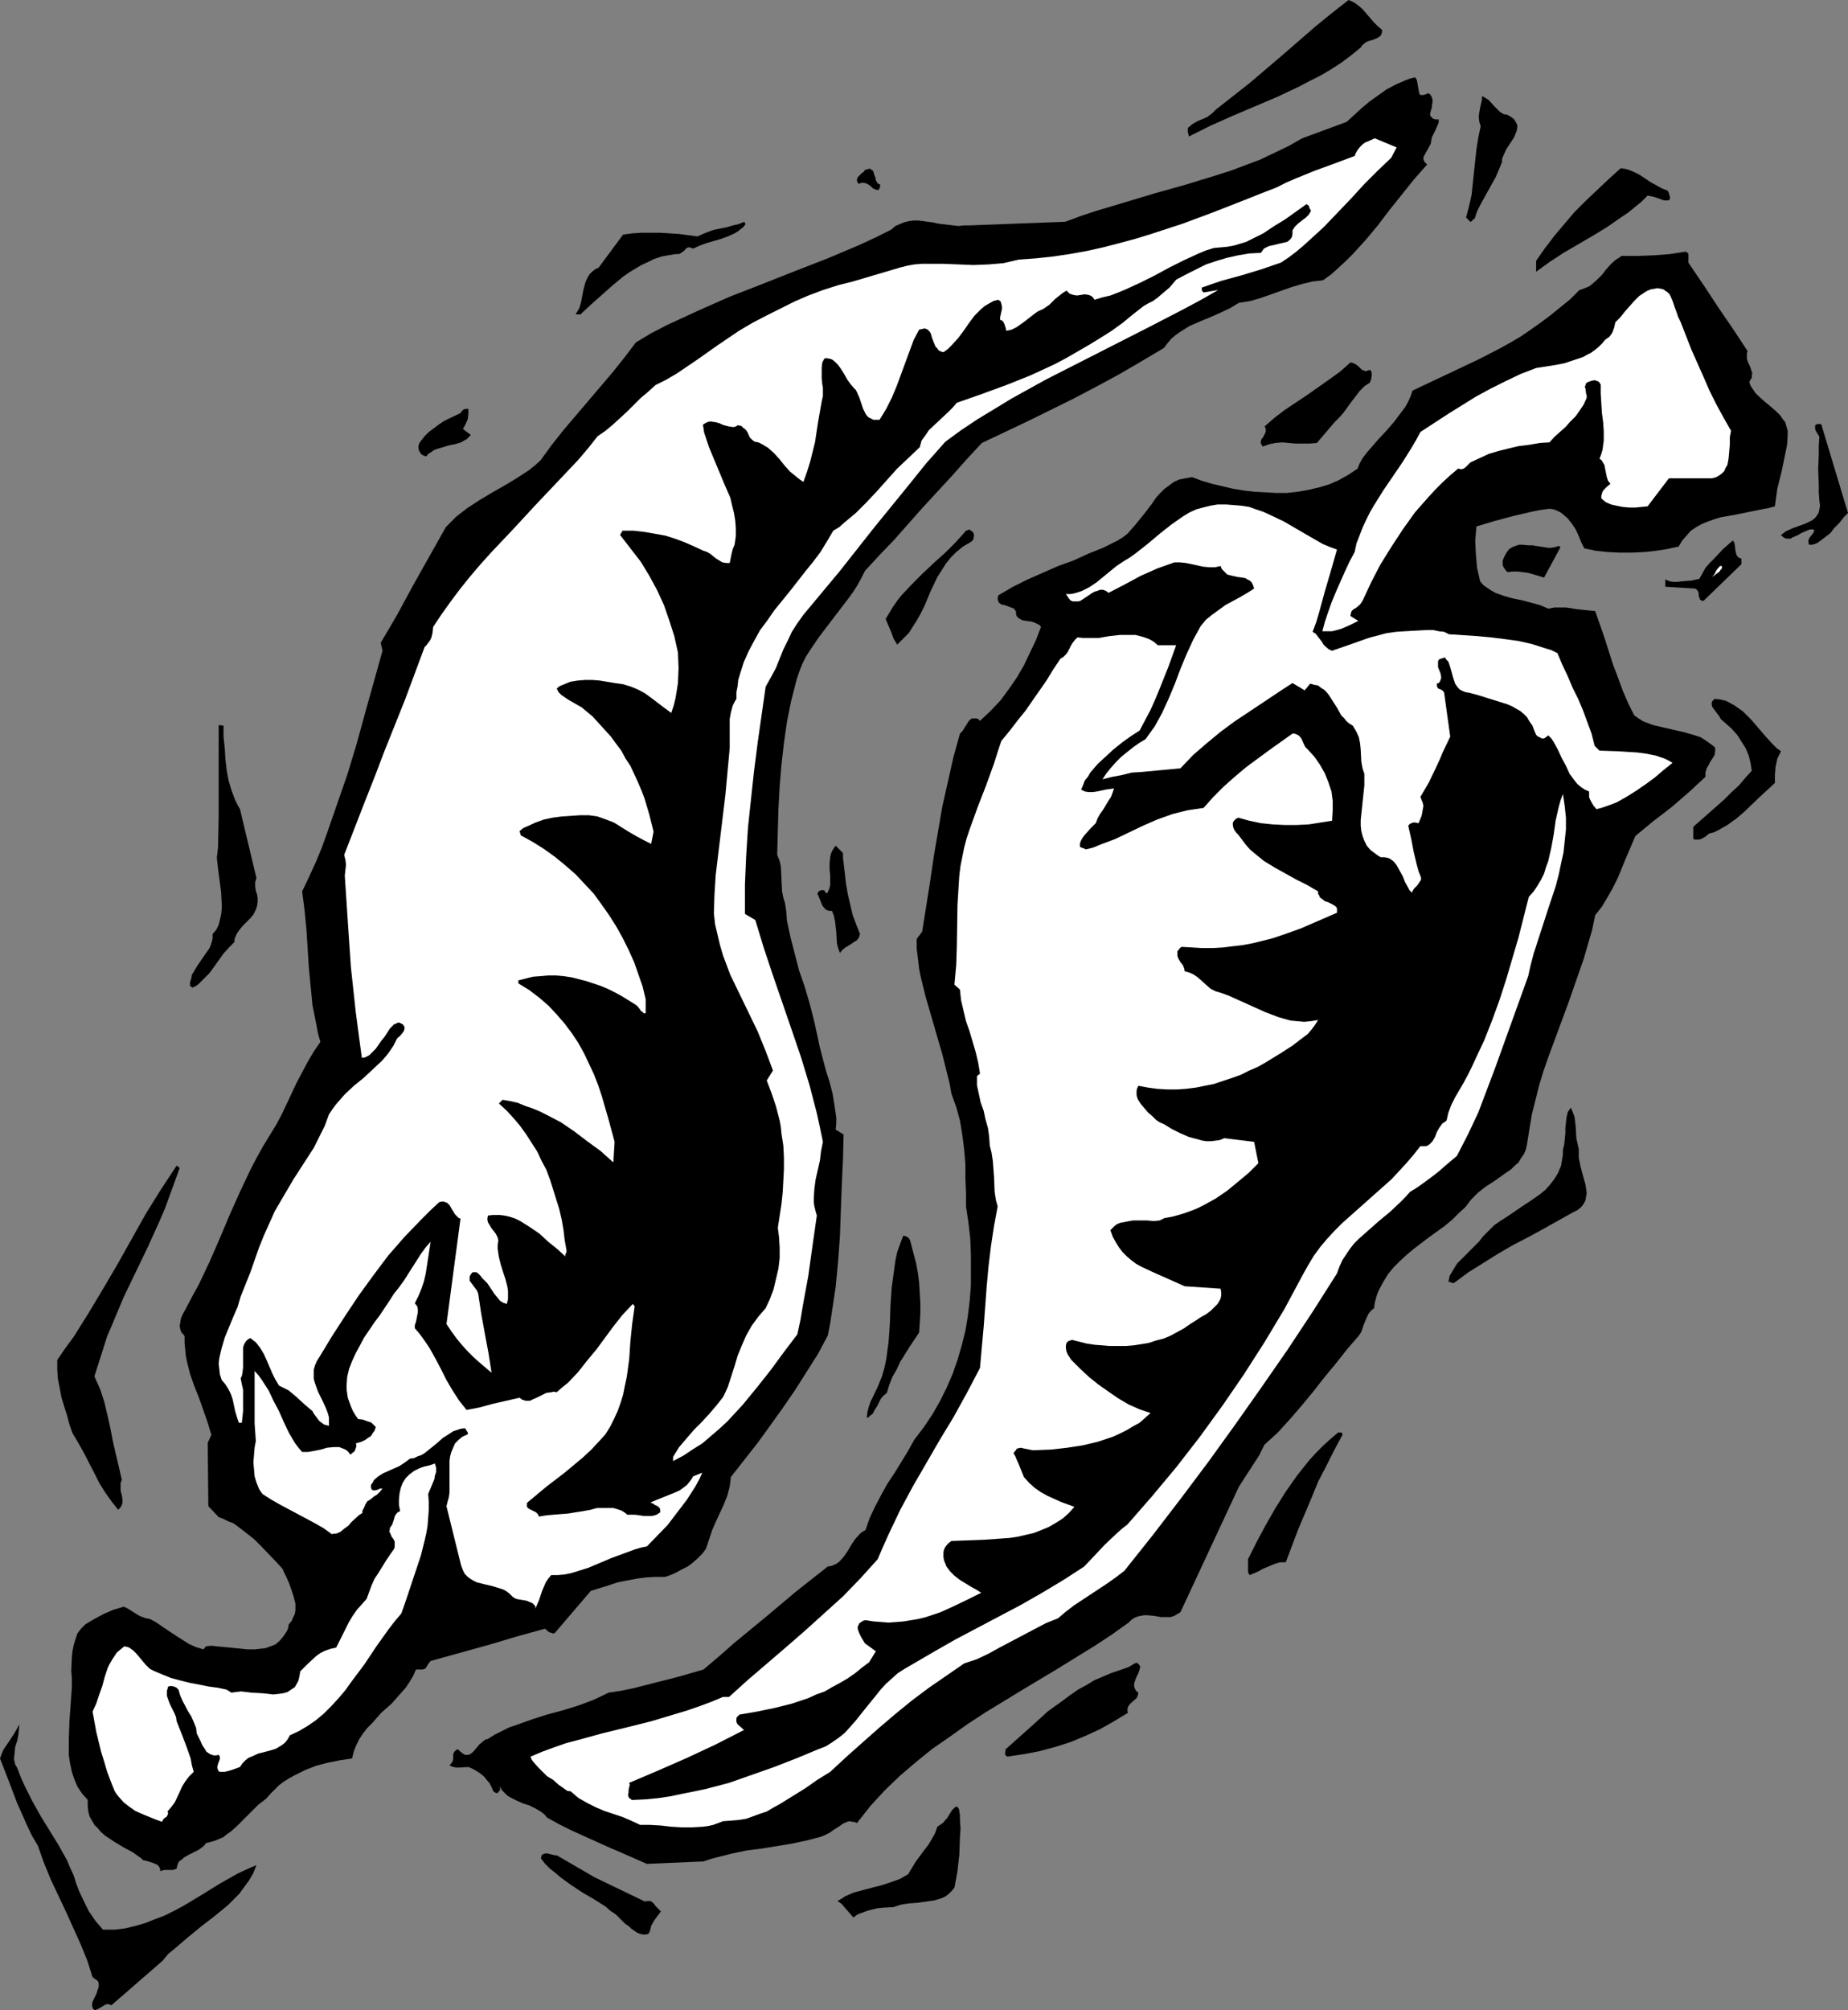 <?xml version="1.0" encoding="UTF-8" standalone="no"?>
<svg
   version="1.0"
   width="129.724mm"
   height="141.04mm"
   id="svg31"
   sodipodi:docname="Chili Peppers 11.wmf"
   xmlns:inkscape="http://www.inkscape.org/namespaces/inkscape"
   xmlns:sodipodi="http://sodipodi.sourceforge.net/DTD/sodipodi-0.dtd"
   xmlns="http://www.w3.org/2000/svg"
   xmlns:svg="http://www.w3.org/2000/svg">
  <rect width="100%" height="100%" fill="#808080" stroke="none"/>
  <sodipodi:namedview
     id="namedview31"
     pagecolor="#ffffff"
     bordercolor="#000000"
     borderopacity="0.25"
     inkscape:showpageshadow="2"
     inkscape:pageopacity="0.0"
     inkscape:pagecheckerboard="0"
     inkscape:deskcolor="#d1d1d1"
     inkscape:document-units="mm" />
  <defs
     id="defs1">
    <pattern
       id="WMFhbasepattern"
       patternUnits="userSpaceOnUse"
       width="6"
       height="6"
       x="0"
       y="0" />
  </defs>
  <path
     style="fill:#000000;fill-opacity:1;fill-rule:evenodd;stroke:none"
     d="m 366.67,7.918 v 0.646 l -0.162,0.485 -0.162,0.323 -0.323,0.323 -0.808,0.485 -0.808,0.323 -0.485,0.162 -0.646,0.162 -0.808,0.323 -0.808,0.646 -0.323,0.323 -0.323,0.485 -2.586,2.101 -2.586,1.939 -2.747,1.777 -2.747,1.616 -2.909,1.454 -2.747,1.454 -5.818,2.747 -11.797,5.009 -5.818,2.585 -2.909,1.454 -2.909,1.454 -0.162,-0.646 -0.162,-0.646 v -0.646 l 0.162,-0.485 0.485,-0.323 0.485,-0.485 1.131,-0.646 0.646,-0.323 0.808,-0.323 1.454,-0.646 1.293,-0.97 0.485,-0.485 0.485,-0.485 4.525,-3.555 4.525,-3.555 8.726,-7.433 8.565,-7.433 L 353.257,3.555 357.782,0 l 1.454,0.646 1.131,0.808 1.131,0.97 0.97,1.131 1.939,2.262 1.131,1.131 z"
     id="path1" />
  <path
     style="fill:#000000;fill-opacity:1;fill-rule:evenodd;stroke:none"
     d="m 378.952,24.722 0.485,0.323 0.323,0.485 0.162,0.485 0.162,0.485 v 0.646 l -0.162,0.646 v 0.485 l -0.162,0.646 -0.323,1.131 v 0.485 l 0.162,0.323 0.323,0.323 0.323,0.323 0.646,0.162 h 0.808 v 0.808 l -0.323,0.808 -0.646,1.454 -0.808,1.616 -0.162,0.808 -0.162,0.97 -0.808,1.454 -0.808,1.454 -0.323,0.646 v 0.646 l 0.323,0.646 0.323,0.323 0.323,0.323 -3.555,4.04 -3.232,4.04 -3.232,4.04 -3.07,4.04 -3.232,3.878 -3.394,3.716 -1.778,1.777 -1.939,1.777 -1.939,1.777 -2.262,1.616 -2.747,0.323 -2.747,0.646 -2.747,0.808 -2.747,0.97 -5.494,1.939 -2.747,0.808 -3.07,0.485 -2.424,1.454 -2.747,1.293 -2.586,1.131 -2.747,1.131 -2.586,1.131 -1.293,0.808 -1.293,0.808 -1.131,0.808 -1.131,0.97 -0.97,1.131 -0.97,1.293 -5.979,3.555 -5.818,3.393 -5.979,3.232 -6.141,3.232 -12.12,5.979 -12.282,5.817 -4.202,4.524 -3.878,4.363 -3.878,4.201 -3.878,4.201 -7.434,8.402 -3.878,4.04 -3.878,4.201 -0.97,1.939 -0.97,1.777 -1.131,1.777 -1.293,1.777 -2.586,3.393 -2.586,3.393 -2.586,3.393 -2.424,3.555 -1.131,1.777 -0.97,1.939 -0.808,2.101 -0.646,1.939 -1.454,5.655 -1.131,5.655 -0.808,5.655 -0.646,5.655 -0.485,5.817 -0.323,5.979 -0.162,5.979 -0.162,6.14 0.646,1.616 0.323,1.454 0.323,6.625 0.323,1.616 0.485,1.616 0.323,2.262 0.162,2.262 0.97,4.524 1.131,4.363 1.131,4.363 1.454,4.201 1.293,4.363 1.131,4.363 0.97,4.363 0.646,3.07 1.616,6.14 0.97,3.07 0.808,3.07 0.485,3.07 0.485,3.232 v 1.616 l -0.162,1.616 2.101,1.293 -0.162,6.625 -0.323,6.787 -0.485,13.573 -0.485,6.625 -0.646,6.787 -0.97,6.463 -0.485,3.232 -0.646,3.232 -2.586,4.848 -3.07,4.848 -3.07,4.848 -3.232,4.686 -3.232,4.524 -3.394,4.686 -7.11,9.049 -0.162,1.293 -0.162,1.293 -0.646,2.424 -0.97,2.424 -2.101,4.524 -0.97,2.262 -0.808,2.424 -0.808,2.424 -0.97,1.293 -1.293,1.293 -1.293,1.131 -1.293,0.97 -1.616,0.808 -1.454,0.808 -1.454,0.646 -1.454,0.485 h -2.586 l -2.586,0.162 -2.424,0.323 -2.586,0.485 -2.424,0.485 -2.424,0.808 -4.686,1.454 -9.534,11.149 -0.485,0.162 -0.323,-0.162 -0.646,-0.162 -0.646,-0.485 -0.485,-0.485 -7.595,2.101 -7.595,2.262 -7.595,2.101 -7.595,2.101 -0.646,0.808 -0.485,0.808 -0.162,0.323 -0.323,0.162 -0.485,0.162 h -0.485 -1.293 l -0.808,1.777 -0.97,1.616 -0.97,1.454 -1.293,1.454 -2.424,2.747 -1.454,1.293 -1.293,1.131 -2.424,2.747 -1.293,1.293 -1.131,1.454 -0.97,1.454 -0.808,1.616 -0.646,1.616 -0.485,1.939 -3.232,0.485 -3.232,0.646 -3.07,0.808 -2.909,1.131 -2.909,1.454 -1.454,0.808 -1.293,0.808 -1.293,0.97 -1.131,1.131 -1.131,1.131 -1.131,1.293 -2.101,1.616 -3.717,3.716 -1.778,1.777 -1.778,1.616 -0.97,0.646 -0.97,0.808 -1.131,0.485 -1.131,0.485 -1.131,0.323 -1.293,0.323 -0.323,0.485 -0.485,0.485 -1.131,0.808 -1.293,0.646 -1.293,0.646 -1.131,0.646 -0.97,0.808 -0.485,0.323 -0.323,0.646 -0.162,0.485 -0.162,0.808 -0.485,0.162 -0.485,0.162 h -2.262 l -0.646,0.162 -0.485,0.162 v -0.485 l -0.162,-0.485 -0.485,-0.646 -0.646,-0.323 -0.808,-0.323 -1.616,-0.485 -0.808,-0.162 -0.485,-0.485 -2.262,-1.616 -2.424,-1.293 -2.424,-1.454 -2.424,-1.616 -1.131,-0.97 -0.808,-0.97 -0.97,-0.97 -0.646,-1.131 -0.646,-1.131 -0.323,-1.293 -0.162,-1.454 v -1.616 l -1.454,-1.616 -1.293,-1.939 -0.808,-1.939 -0.646,-1.939 -0.485,-2.262 -0.323,-2.101 v -2.262 -2.101 l 0.162,-4.686 0.323,-4.524 0.323,-4.524 v -2.262 l -0.162,-2.101 0.162,-3.555 0.162,-1.616 0.323,-1.616 0.485,-1.616 0.485,-1.454 0.97,-1.293 1.131,-1.131 2.424,-1.454 2.424,-1.293 2.586,-1.131 2.747,-0.808 0.808,0.323 0.808,0.485 1.778,1.131 0.808,0.485 0.808,0.323 0.97,0.323 0.97,0.162 1.778,0.97 1.616,1.131 3.394,2.262 1.778,1.131 1.778,1.131 1.778,0.808 2.101,0.646 0.646,-0.808 1.454,-0.162 1.454,0.162 3.394,0.323 3.232,0.323 1.616,0.162 h 1.778 l 1.454,-0.162 1.454,-0.162 1.293,-0.485 1.293,-0.485 1.131,-0.97 0.97,-1.131 0.97,-1.454 0.323,-0.808 0.162,-0.97 0.808,-0.97 0.323,-0.808 0.485,-0.97 0.162,-0.97 v -0.97 -0.808 l -0.485,-1.939 -0.646,-1.939 -0.646,-1.777 -0.808,-1.777 -0.485,-0.97 -0.323,-0.808 -1.778,-1.939 -3.878,-4.04 -1.939,-1.939 -2.262,-1.777 -2.101,-1.616 -1.131,-0.808 -1.293,-0.485 -1.293,-0.646 -1.293,-0.485 -2.747,-2.909 -0.162,-16.805 0.97,-2.101 -0.97,-3.232 -1.131,-3.232 -1.131,-3.232 -1.293,-3.232 -1.131,-3.232 -0.808,-3.232 -0.323,-1.616 -0.162,-1.777 -0.162,-1.616 v -1.777 l -0.323,-0.485 -0.485,-0.485 -0.323,-0.808 -0.162,-0.97 0.162,-0.97 0.162,-0.97 0.485,-1.131 0.97,-1.777 1.616,-3.07 1.616,-2.909 2.909,-6.14 2.747,-6.302 1.293,-3.07 1.293,-3.07 2.747,-6.14 2.909,-6.14 1.616,-3.07 1.616,-2.909 1.778,-2.909 1.778,-2.909 1.454,-2.747 1.293,-2.747 2.586,-5.494 2.909,-5.494 1.616,-2.747 1.778,-2.585 -0.646,-2.262 -0.485,-2.585 -0.97,-4.848 -0.485,-5.009 -0.485,-5.009 -0.323,-5.171 -0.323,-5.009 -0.485,-5.009 -0.646,-5.009 1.778,-3.716 1.778,-3.878 1.616,-3.878 1.454,-4.04 2.747,-7.918 2.747,-7.918 2.424,-8.079 2.262,-8.241 2.262,-8.079 2.262,-8.079 -0.485,-2.101 2.101,-3.555 2.262,-3.878 4.202,-7.756 4.363,-7.756 4.363,-7.756 1.293,-1.293 1.454,-1.454 1.454,-1.131 1.454,-1.131 3.232,-2.101 3.232,-1.939 3.394,-1.939 3.232,-1.939 3.232,-2.101 1.616,-1.293 1.454,-1.293 3.07,-4.201 3.07,-3.878 6.464,-7.594 6.464,-7.594 3.232,-4.04 3.07,-4.04 4.04,-2.424 4.04,-2.101 4.202,-1.939 4.202,-1.939 8.403,-3.716 8.726,-3.393 8.565,-3.393 8.726,-3.393 4.202,-1.777 4.202,-1.777 4.202,-1.939 4.202,-2.101 1.131,-0.97 1.131,-0.485 1.131,-0.485 1.293,-0.323 1.293,-0.162 h 1.293 l 2.424,0.323 1.293,0.162 1.454,0.323 2.586,0.323 2.909,0.323 1.293,-0.162 h 1.454 l 25.533,-0.97 3.878,-1.454 3.878,-1.293 8.08,-2.424 8.08,-2.424 8.08,-2.262 7.918,-2.424 4.04,-1.293 3.878,-1.454 3.878,-1.454 3.717,-1.777 3.717,-1.777 3.717,-2.101 11.797,-4.363 1.939,-1.777 1.939,-1.777 2.101,-1.777 2.262,-1.616 2.262,-1.616 2.424,-1.293 2.586,-1.131 1.293,-0.485 1.293,-0.323 0.162,0.162 0.323,0.485 0.162,0.808 0.162,0.97 0.162,0.97 0.162,0.808 0.162,0.323 0.162,0.162 h 0.323 0.485 l 0.485,-0.162 z"
     id="path2" />
  <path
     style="fill:#000000;fill-opacity:1;fill-rule:evenodd;stroke:none"
     d="m 399.798,30.378 1.131,0.646 0.808,0.646 0.485,0.808 0.323,0.646 v 0.808 l -0.162,0.808 -0.323,0.808 -0.323,0.808 -2.101,3.232 -0.808,1.777 -0.323,0.808 v 0.808 l -0.808,1.939 -0.808,1.939 -4.04,7.271 -0.97,1.939 -0.646,1.939 -0.323,0.162 -0.323,0.323 -0.162,0.162 -0.162,0.162 h -0.162 l -1.131,-1.131 0.808,-3.07 0.646,-2.909 0.323,-3.07 0.323,-3.07 0.646,-5.979 0.485,-3.07 0.646,-3.07 -0.323,-0.97 -0.162,-0.97 v -0.97 l 0.162,-0.97 0.162,-0.97 0.485,-2.101 v -0.97 l 0.485,0.162 0.485,0.323 0.808,0.485 1.454,1.616 0.808,0.808 0.808,0.808 0.808,0.485 0.485,0.162 z"
     id="path3" />
  <path
     style="fill:#ffffff;fill-opacity:1;fill-rule:evenodd;stroke:none"
     d="m 238.845,70.935 1.939,-0.485 1.778,-0.323 1.939,-0.162 h 1.939 3.878 l 4.04,0.162 3.878,0.162 4.04,-0.162 1.939,-0.162 1.939,-0.162 2.101,-0.485 2.101,-0.485 4.525,-0.323 4.525,-0.485 4.363,-0.646 4.525,-0.808 4.363,-0.97 4.363,-1.131 4.202,-1.131 4.202,-1.293 8.403,-2.747 8.242,-3.07 8.242,-3.232 4.04,-1.616 4.202,-1.616 2.586,-1.293 2.586,-1.131 5.171,-2.101 5.333,-1.939 5.171,-1.939 0.323,-0.808 0.485,-0.808 0.646,-0.808 0.646,-0.646 0.646,-0.485 0.808,-0.323 1.778,-0.808 5.818,2.424 -1.454,2.747 -3.555,3.393 -3.555,3.555 -3.555,3.878 -3.555,3.716 -3.717,3.878 -3.717,3.393 -1.778,1.616 -1.939,1.616 -1.939,1.454 -1.939,1.293 -5.171,1.777 -5.333,1.616 -5.333,1.454 -5.171,1.777 v 0.646 l 0.162,0.323 0.323,0.323 3.878,-0.646 -4.525,2.585 -4.525,2.424 -9.05,4.686 -9.211,4.686 -9.211,4.686 -9.211,4.686 -9.05,5.009 -4.525,2.747 -4.525,2.747 -4.363,2.909 -4.202,3.07 -5.01,5.655 -4.686,5.817 -9.211,11.311 -9.05,11.472 -4.848,5.817 -4.848,5.817 -1.616,2.262 -1.454,2.262 -1.131,2.424 -1.131,2.262 -0.97,2.424 -0.97,2.424 -1.293,2.424 -1.454,2.585 -2.101,14.704 -0.97,7.594 -0.808,7.433 -0.808,7.594 -0.485,7.594 -0.323,7.594 v 7.756 l 2.747,1.616 2.262,7.433 2.424,7.271 5.01,14.543 2.424,7.11 2.262,7.433 1.939,7.433 0.808,3.716 0.808,3.878 -0.485,2.424 -0.323,2.585 -1.131,5.009 -0.323,2.424 -0.162,2.424 v 1.131 l 0.162,1.131 0.323,1.293 0.323,1.131 -1.131,7.918 -1.131,8.079 -1.454,7.918 -0.646,3.878 -0.808,3.716 -3.555,4.686 -3.555,4.848 -3.717,4.686 -3.717,4.524 -4.04,4.363 -2.101,1.939 -2.262,1.939 -2.262,1.939 -2.586,1.616 -2.424,1.616 -2.747,1.454 v -1.131 l 1.616,-2.585 1.939,-2.262 1.939,-2.262 2.101,-2.101 1.939,-2.101 1.939,-2.262 1.778,-2.262 0.646,-1.293 0.646,-1.454 1.778,-5.494 0.808,-2.747 1.131,-2.747 1.131,-2.585 1.454,-2.585 1.778,-2.424 0.97,-1.131 0.97,-1.131 1.131,-2.424 0.97,-2.585 0.646,-2.747 0.646,-2.747 0.323,-2.747 v -2.747 l -0.162,-2.747 -0.323,-2.585 0.97,-6.302 0.323,-3.07 0.162,-3.07 0.162,-3.07 v -3.07 l -0.162,-3.232 -0.485,-3.07 -0.162,-1.777 -0.323,-1.777 -0.97,-3.716 -1.131,-3.393 -1.293,-3.393 v -0.162 l 1.616,-2.585 -0.97,-2.585 -0.97,-2.585 -2.101,-5.171 -2.424,-5.009 -2.424,-5.009 -2.424,-5.009 -0.97,-2.585 -0.97,-2.585 -0.808,-2.747 -0.646,-2.747 -0.646,-2.747 -0.323,-2.909 0.162,-5.009 0.323,-5.171 0.646,-5.332 0.646,-5.332 0.646,-5.332 0.646,-5.332 0.485,-5.332 0.485,-5.171 0.162,-1.939 v -1.939 -1.939 -1.777 -1.939 l 0.323,-1.777 0.485,-1.777 0.485,-0.97 0.485,-0.808 v -1.777 l 0.323,-1.616 0.162,-1.616 0.485,-1.616 0.97,-3.07 1.293,-2.909 1.454,-2.747 1.616,-2.909 1.939,-2.585 1.778,-2.585 4.202,-5.171 4.04,-5.171 2.101,-2.585 1.939,-2.585 1.778,-2.909 1.616,-2.747 1.616,-0.97 1.454,-1.293 2.909,-2.424 2.747,-2.747 2.747,-2.909 2.747,-3.07 2.747,-3.07 2.909,-2.747 3.07,-2.909 0.485,-1.777 0.97,-1.293 0.97,-1.454 5.171,-4.848 1.131,-1.131 1.131,-1.293 6.464,-2.262 6.626,-2.424 6.464,-2.585 6.302,-2.909 3.07,-1.616 3.07,-1.777 3.07,-1.777 2.909,-1.777 3.07,-1.939 2.909,-2.101 2.747,-2.262 2.909,-2.262 1.131,-0.646 1.293,-0.646 1.131,-0.808 1.131,-0.97 2.101,-1.777 0.97,-1.131 0.808,-0.97 2.747,-1.454 2.586,-1.293 2.586,-1.293 2.909,-0.97 2.747,-0.808 2.909,-0.646 2.909,-0.485 3.07,-0.162 0.485,-0.646 0.323,-0.485 0.646,-0.323 0.646,-0.323 1.454,-0.323 1.293,-0.323 1.454,-0.323 0.646,-0.162 0.485,-0.323 0.485,-0.485 0.323,-0.485 0.162,-0.808 v -0.97 l 0.323,-0.485 0.323,-0.485 0.808,-0.808 2.101,-1.616 0.808,-0.808 0.162,-0.323 0.323,-0.485 v -0.323 l -0.323,-0.485 -0.162,-0.646 -0.646,-0.485 -5.656,4.04 -2.909,1.777 -2.909,1.939 -2.909,1.454 -1.616,0.808 -1.616,0.485 -1.616,0.485 -1.778,0.323 -1.778,0.162 -1.778,0.162 -2.101,0.646 -1.939,0.808 -3.878,1.777 -3.878,1.939 -3.878,2.101 -3.878,1.939 -3.878,1.777 -1.939,0.808 -2.101,0.808 -2.101,0.485 -2.101,0.646 -0.323,-0.485 -0.485,-0.485 -0.323,-0.162 -0.485,-0.162 -0.97,-0.162 -0.97,0.162 -1.131,0.162 -0.97,-0.162 -0.485,-0.162 -0.485,-0.162 -0.323,-0.323 -0.485,-0.485 -0.808,0.485 -0.646,0.485 -1.616,1.293 -1.454,1.454 -1.616,1.131 -1.454,0.646 -1.131,0.808 -2.262,1.777 -1.131,0.808 -1.131,0.808 -1.293,0.646 -1.454,0.323 -0.162,-0.808 -0.323,-0.97 -0.323,-0.646 -0.323,-0.323 -0.485,-0.162 v -0.646 l 0.162,-0.808 0.323,-1.454 v -0.646 l -0.162,-0.646 -0.162,-0.646 -0.646,-0.485 -1.293,0.323 -1.131,0.646 -1.131,0.646 -0.97,0.808 -0.808,0.808 -0.97,0.97 -1.454,1.939 -1.454,2.101 -1.454,1.939 -1.778,1.939 -0.97,0.97 -1.131,0.808 -0.646,-0.162 -0.646,-0.323 -0.323,-0.485 -0.485,-0.485 -0.485,-1.131 -0.485,-1.293 -0.323,-1.131 -0.323,-0.485 -0.485,-0.485 -0.323,-0.162 -0.485,-0.162 -0.646,0.162 -0.808,0.162 -1.454,2.747 -1.131,3.07 -2.262,6.14 -1.131,3.07 -1.293,3.07 -1.454,2.909 -1.778,2.909 h -0.808 -0.808 l -0.646,-0.323 -0.646,-0.323 -0.485,-0.485 -0.323,-0.485 -0.646,-1.293 -0.97,-2.909 -0.646,-1.454 -0.323,-0.646 -0.485,-0.485 -0.97,-1.131 -0.808,-1.131 -0.808,-1.454 -0.808,-1.293 -0.808,-1.131 -0.97,-0.97 -0.646,-0.485 -0.485,-0.162 -0.808,-0.162 h -0.646 l -0.323,0.485 -0.323,0.646 -0.162,1.293 v 1.454 1.454 l 0.162,1.616 0.162,0.808 v 2.262 l -0.323,1.454 -0.97,5.494 -0.808,5.332 -0.646,2.585 -0.646,2.585 -0.808,2.585 -0.97,2.747 -0.97,-0.646 -0.808,-0.646 -1.778,-1.454 -1.454,-1.616 -1.293,-1.616 -1.454,-1.616 -1.616,-1.454 -0.808,-0.485 -0.808,-0.485 -0.97,-0.485 -0.97,-0.162 -0.646,-0.485 -0.646,-0.646 -0.646,-1.454 -0.485,-0.646 -0.646,-0.485 -0.485,-0.485 -0.97,-0.162 -0.485,0.323 -0.646,0.162 -1.131,-0.162 -1.293,-0.323 -0.485,-0.162 -0.646,-0.323 -1.131,-0.323 -1.131,-0.162 h -0.646 l -0.485,0.162 -0.646,0.323 -0.485,0.323 0.323,2.101 0.646,1.939 0.646,1.939 0.808,1.939 1.616,3.878 1.616,3.878 1.616,3.716 0.485,2.101 0.485,1.939 0.323,1.939 0.162,2.101 v 2.101 l -0.323,2.262 -0.485,1.131 -0.323,1.293 -0.485,2.424 h -0.485 -0.485 l -0.97,-0.162 -0.808,-0.485 -0.808,-0.485 -1.616,-1.293 -0.808,-0.485 -0.97,-0.323 -2.424,-1.131 -2.586,-1.131 -2.586,-0.97 -2.586,-0.808 -2.747,-0.485 -2.747,-0.485 -2.909,-0.323 h -2.909 l -0.646,1.131 2.747,3.555 2.747,3.555 2.262,3.716 2.101,3.878 1.778,3.878 1.454,4.201 1.293,4.04 0.97,4.363 0.162,4.04 -0.162,4.04 -0.323,2.101 -0.323,1.939 -0.485,1.939 -0.646,1.939 -1.778,-1.293 -3.394,-2.585 -1.778,-1.293 -1.778,-0.97 -1.939,-0.808 -2.101,-0.646 -1.131,-0.162 -1.131,-0.162 -1.939,-0.323 -1.939,-0.323 -1.939,-0.162 h -2.101 l -1.939,0.162 -1.939,0.323 -1.939,0.808 -0.808,0.323 -0.808,0.646 0.485,0.97 0.808,0.808 0.97,0.646 0.97,0.646 2.262,1.293 1.131,0.646 0.97,0.808 1.939,1.616 1.616,1.777 1.616,1.777 1.616,1.777 1.293,1.777 1.454,1.939 1.131,2.101 1.293,1.939 0.97,2.101 0.97,2.101 0.97,2.262 0.808,2.101 1.293,4.363 1.131,4.524 -0.646,3.232 -1.939,-0.97 -2.101,-1.131 -1.939,-1.131 -3.878,-2.424 -2.101,-0.808 -2.262,-0.808 -1.131,-0.162 -1.131,-0.162 h -1.293 -1.131 l -2.424,0.162 -2.424,0.162 -2.424,0.323 -2.262,0.485 -2.262,0.808 -2.101,0.97 -1.131,0.485 -0.97,0.808 0.323,1.131 3.232,1.777 3.07,1.939 2.909,2.101 2.747,2.262 2.586,2.262 2.424,2.585 2.424,2.585 2.101,2.909 1.939,2.747 1.939,3.07 1.616,2.909 1.616,3.232 1.454,3.232 1.131,3.232 1.131,3.232 0.808,3.393 v 3.716 h -0.485 l -0.323,-0.323 -0.485,-0.323 -0.162,-0.323 -0.646,-0.808 -0.323,-0.323 -0.485,-0.323 -3.394,-2.101 -1.778,-0.97 -1.939,-0.97 -1.939,-0.808 -3.878,-1.293 -1.939,-0.485 -1.939,-0.485 -2.101,-0.323 -1.939,-0.162 h -2.101 l -1.939,0.162 -2.101,0.162 -1.939,0.485 -1.939,0.485 v 0.808 0 l 2.909,1.777 2.747,2.101 2.424,2.101 2.101,2.262 2.101,2.424 1.939,2.585 1.616,2.424 1.616,2.909 1.293,2.747 1.293,2.747 1.131,2.909 0.97,2.909 1.778,6.14 1.616,5.979 -0.323,5.332 h -0.162 l -3.232,-2.909 -3.555,-2.585 -3.394,-2.585 -3.555,-2.424 -3.717,-1.939 -1.939,-0.97 -1.939,-0.808 -1.939,-0.646 -1.939,-0.808 -2.101,-0.485 -1.939,-0.323 -0.97,0.97 2.101,1.939 1.778,1.939 1.778,2.101 1.616,2.262 1.454,2.262 1.454,2.262 1.131,2.424 1.293,2.424 0.97,2.585 0.808,2.585 0.808,2.585 0.808,2.585 0.646,2.747 0.485,2.747 0.323,2.747 0.485,2.747 v 0.485 l -0.162,0.323 -0.162,0.323 v 0.485 l -2.101,-1.939 -2.424,-1.939 -2.262,-2.101 -2.586,-1.777 -1.293,-0.808 -1.293,-0.808 -1.293,-0.646 -1.454,-0.485 -1.454,-0.323 -1.293,-0.162 h -1.616 l -1.454,0.162 -0.162,0.97 0.162,0.808 0.485,0.808 0.485,0.808 0.646,0.808 0.485,0.646 0.485,0.97 0.162,0.808 -0.162,1.131 v 1.131 l 0.323,2.101 0.485,1.939 0.646,2.101 0.646,1.939 0.485,1.939 0.162,1.131 v 1.131 0.97 l -0.323,1.293 -0.485,-0.162 -0.485,-0.162 -0.808,-0.485 -0.646,-0.808 -0.808,-0.97 -1.293,-1.939 -0.646,-0.97 -0.808,-0.808 -0.646,-0.646 -0.323,-0.485 -0.323,-0.323 -0.323,-0.323 -0.485,-0.323 h -0.485 -0.485 l -0.323,0.323 -0.323,0.485 -0.162,0.323 v 0.323 0.808 l 0.485,0.646 0.97,1.293 0.485,0.646 0.323,0.808 0.808,5.332 0.97,5.332 0.97,5.171 0.808,5.171 -3.232,-2.747 -1.616,-1.454 -1.616,-1.616 -1.454,-1.616 -1.454,-1.777 -1.293,-1.777 -1.293,-1.939 3.717,-27.954 -0.485,-0.162 -0.323,-0.323 -0.646,-0.646 -0.485,-0.808 -0.323,-0.485 -0.162,-0.323 -0.485,-0.808 -0.646,-0.646 -0.485,-0.162 -0.323,-0.162 h -0.646 l -0.646,0.162 -2.424,2.262 -2.262,2.262 -4.525,4.686 -4.363,5.009 -3.878,5.171 -3.878,5.332 -3.555,5.332 -3.555,5.494 -3.232,5.332 -0.808,1.293 -0.485,1.131 -0.323,1.131 v 1.293 1.131 l 0.323,1.131 0.808,2.262 1.131,2.262 0.97,2.101 0.485,1.293 0.323,1.131 v 0.97 1.293 l -0.646,-0.162 -0.646,-0.162 -0.646,-0.485 -0.646,-0.485 -0.97,-1.293 -0.485,-0.646 -0.323,-0.646 -2.101,-1.777 -2.101,-1.939 -2.101,-1.777 -1.293,-0.646 -1.293,-0.646 -0.97,-1.616 -0.808,-1.616 -1.454,-3.393 -0.808,-1.777 -0.97,-1.616 -1.131,-1.454 -0.646,-0.485 -0.808,-0.646 -0.646,0.323 -0.485,0.485 -0.323,0.485 -0.323,0.646 -0.162,0.646 v 0.646 3.07 1.454 l -0.162,1.454 -0.162,0.808 -0.323,0.646 0.323,1.616 0.323,1.454 v 2.909 2.747 l -0.162,1.454 -0.162,1.616 h -0.808 l -0.485,-1.454 -0.485,-1.616 -0.646,-3.07 -0.485,-1.454 -0.646,-1.293 -0.808,-1.293 -0.97,-1.131 -0.485,-1.454 -0.162,-1.454 -0.162,-1.454 0.162,-1.454 0.323,-1.454 0.323,-1.293 0.808,-2.747 1.131,-2.747 1.131,-2.747 1.131,-2.585 0.808,-2.747 2.586,-6.463 2.262,-6.463 1.293,-3.232 1.454,-3.232 1.454,-3.232 1.778,-3.07 1.616,-2.747 1.616,-2.747 1.778,-2.747 3.555,-5.494 1.454,-2.909 1.454,-2.909 1.131,-3.07 0.97,-1.454 0.97,-1.293 1.131,-1.293 1.131,-1.293 2.424,-2.262 2.586,-2.101 2.424,-2.262 2.424,-2.262 1.131,-1.293 0.97,-1.293 0.97,-1.454 0.808,-1.616 0.323,-0.485 0.485,-0.323 0.808,-0.97 0.323,-0.485 0.162,-0.485 v -0.646 l -0.485,-0.646 -0.646,-0.323 -0.485,-0.162 -0.646,0.323 -0.485,0.162 -0.646,0.646 -0.485,0.485 -0.808,1.293 -0.646,0.97 -0.808,0.97 -1.454,2.101 -0.97,0.97 -0.808,0.808 -0.97,0.485 -0.485,0.162 h -0.485 l -0.808,-5.979 -0.808,-6.14 -1.293,-11.957 -0.808,-11.957 -0.808,-12.28 0.162,-1.454 0.162,-1.454 -0.162,-1.293 -0.323,-1.293 5.333,-13.735 2.747,-6.948 2.586,-6.787 5.494,-13.735 5.171,-13.896 0.485,-0.485 0.485,-0.646 0.485,-0.646 0.323,-0.646 0.323,-1.293 0.162,-1.616 2.262,-3.393 2.424,-3.393 2.424,-3.232 2.586,-3.232 2.747,-3.232 2.909,-3.232 5.818,-6.14 5.818,-6.302 5.818,-6.14 5.656,-5.979 2.747,-3.232 2.424,-3.07 2.101,-1.454 1.939,-1.616 3.878,-3.555 3.555,-3.555 1.939,-1.616 1.939,-1.777 2.909,-1.454 2.747,-1.616 5.494,-3.716 5.494,-3.878 5.494,-3.716 3.555,-2.101 3.717,-1.939 3.555,-1.777 3.878,-1.939 3.717,-1.616 3.878,-1.454 4.04,-1.293 3.878,-0.97 z"
     id="path4" />
  <path
     style="fill:#000000;fill-opacity:1;fill-rule:evenodd;stroke:none"
     d="m 442.46,50.576 0.323,0.646 0.162,0.646 0.162,0.485 -0.162,0.646 -0.485,0.162 h -0.808 l -0.646,-0.162 -0.808,-0.323 -1.454,-0.485 -1.616,-0.323 -1.616,1.616 -1.778,1.454 -1.778,1.454 -1.939,1.293 -3.717,2.585 -3.717,2.262 -7.757,4.524 -3.717,2.424 -3.555,2.585 V 69.158 l 2.262,-3.232 2.586,-3.393 2.586,-3.07 2.747,-3.232 2.909,-2.909 3.07,-2.909 3.07,-2.909 3.232,-2.909 0.97,0.162 0.808,0.162 1.616,0.646 1.616,0.808 1.454,0.97 1.454,0.97 1.454,0.808 1.454,0.808 z"
     id="path5" />
  <path
     style="fill:#000000;fill-opacity:1;fill-rule:evenodd;stroke:none"
     d="m 233.512,48.96 v 0.485 l -0.162,0.485 -0.162,0.323 -0.323,0.162 -0.646,-0.162 -0.646,-0.323 -0.485,-0.485 -0.646,-0.485 -0.646,-0.323 -0.646,-0.162 h -0.646 l -0.323,0.162 -0.323,0.162 -0.485,-0.646 v -0.646 l 0.162,-0.485 0.323,-0.323 0.808,-0.808 0.485,-0.323 0.323,-0.485 0.485,-0.162 0.646,-0.162 h 0.323 l 0.323,0.323 0.323,0.162 0.162,0.323 0.162,0.646 0.323,0.808 0.162,0.808 0.485,0.808 0.323,0.162 z"
     id="path6" />
  <path
     style="fill:#000000;fill-opacity:1;fill-rule:evenodd;stroke:none"
     d="m 197.798,59.463 -0.646,0.808 -0.646,0.485 -0.808,0.646 -0.808,0.485 -1.778,0.808 -1.778,0.646 -3.878,1.131 -1.778,0.646 -1.778,0.808 -0.485,-0.162 -0.323,-0.162 h -0.485 l -0.646,0.323 -0.323,0.485 -1.131,0.808 -0.485,0.162 h -0.808 l -1.939,0.323 -1.778,0.323 -1.939,0.646 -1.616,0.808 -1.778,0.808 -1.616,0.97 -1.616,0.97 -1.616,1.131 -2.909,2.424 -2.909,2.585 -2.909,2.585 -2.586,2.424 h -1.293 l 0.485,-0.808 0.485,-0.808 0.485,-1.616 0.323,-1.777 0.323,-1.616 0.485,-1.777 0.323,-0.808 0.323,-0.646 0.485,-0.808 0.646,-0.646 0.808,-0.646 0.97,-0.485 6.464,-8.726 2.424,-0.323 2.424,-0.162 h 2.586 2.424 l 5.01,0.323 4.848,0.646 1.454,-0.646 1.616,-0.646 1.454,-0.485 3.232,-0.646 1.616,-0.485 1.454,-0.323 1.616,-0.646 z"
     id="path7" />
  <path
     style="fill:#000000;fill-opacity:1;fill-rule:evenodd;stroke:none"
     d="m 448.601,70.612 3.717,5.494 3.717,5.655 3.878,5.655 3.717,5.655 -0.162,0.646 v 0.485 0.97 l 0.323,0.97 0.485,0.97 0.323,0.97 0.323,0.97 -0.162,0.485 v 0.646 l -0.323,0.485 -0.323,0.646 0.323,0.97 0.646,0.97 0.646,0.97 0.646,0.646 1.778,1.616 1.778,1.454 1.616,1.454 0.808,0.808 0.646,0.97 0.646,0.808 0.323,1.131 0.323,1.131 v 1.131 l -0.162,2.585 -0.485,2.424 -0.97,4.686 -1.131,4.524 -0.323,2.262 -0.323,2.424 -1.778,0.485 -1.778,0.323 -7.11,1.454 -3.717,0.646 -1.616,0.485 -1.778,0.646 -1.616,0.646 -1.454,0.808 -1.454,0.97 -1.131,1.293 -1.131,1.293 -0.97,1.616 -2.909,0.646 -3.07,0.485 -3.07,0.323 -3.394,0.162 h -3.232 l -3.232,-0.162 -3.07,-0.323 -3.07,-0.646 -0.808,-1.616 -0.646,-1.616 -0.808,-1.777 -0.97,-1.454 -1.131,-1.454 -1.293,-1.131 -0.646,-0.485 -0.97,-0.485 -0.808,-0.323 -1.131,-0.162 -2.424,0.323 -2.424,0.485 -4.848,1.131 -4.848,1.293 -4.848,1.454 -0.323,3.716 0.162,3.555 0.323,3.716 0.808,3.555 0.808,0.97 1.131,0.808 0.97,0.646 1.131,0.646 2.262,0.808 2.262,0.646 2.424,0.485 2.424,0.646 2.424,0.646 1.131,0.485 1.131,0.485 1.616,-0.323 h 1.616 1.454 l 3.07,0.485 1.616,0.162 3.07,0.323 2.424,6.948 2.262,7.11 1.293,3.393 1.293,3.555 1.454,3.393 1.616,3.232 1.131,0.808 1.293,0.808 1.293,0.485 1.293,0.485 2.747,0.646 5.656,1.293 2.747,0.808 1.454,0.485 1.293,0.808 1.131,0.808 1.293,0.97 0.162,0.485 v 0.485 l -0.162,1.131 -0.485,0.808 -0.646,0.97 -0.485,0.97 -0.485,0.808 -0.323,1.131 v 0.485 0.646 l -2.101,1.939 -2.262,2.101 -4.686,4.04 -4.848,3.716 -4.686,3.878 -2.424,5.655 -1.131,2.747 -1.131,2.747 -1.293,2.585 -1.454,2.585 -1.454,2.424 -1.778,2.262 -0.808,3.878 -1.131,3.878 -1.131,3.878 -1.293,3.716 -2.586,7.433 -2.747,7.433 -2.747,7.433 -1.293,3.716 -1.131,3.716 -0.97,3.878 -0.97,3.878 -0.646,3.878 -0.646,4.04 -0.323,1.454 -0.485,1.131 -0.808,1.131 -0.646,1.131 -0.97,0.808 -0.97,0.97 -2.101,1.454 -2.262,1.616 -2.262,1.454 -2.101,1.616 -0.97,0.97 -0.97,0.97 -1.454,1.939 -1.778,1.616 -1.778,1.777 -1.939,1.616 -4.04,2.909 -4.04,3.07 -1.939,1.616 -1.778,1.616 -1.778,1.777 -1.454,1.777 -1.293,2.101 -1.131,2.101 -0.485,1.131 -0.323,1.131 -0.323,1.293 -0.162,1.293 -0.808,0.646 -0.646,0.808 -0.485,0.97 -0.808,1.939 -0.323,0.97 -0.323,0.97 -0.646,0.97 -3.07,3.555 -3.07,3.878 -3.07,3.716 -2.909,3.716 -3.07,3.716 -3.07,3.555 -3.232,3.555 -3.555,3.232 -1.454,2.909 -1.778,2.747 -1.778,2.747 -1.778,2.747 -15.514,33.286 -0.808,0.485 -0.808,0.485 -0.97,0.323 h -0.808 -1.778 l -1.778,-0.323 -1.778,-0.162 h -0.97 l -0.808,0.162 -0.808,0.162 -0.808,0.323 -0.808,0.485 -0.808,0.808 -4.525,3.232 -4.686,3.07 -9.696,5.979 -9.696,5.817 -9.534,5.817 -4.686,3.07 -4.525,3.232 -4.686,3.232 -4.202,3.393 -4.363,3.716 -4.04,3.878 -3.878,4.201 -1.778,2.262 -1.778,2.262 -0.808,-0.323 h -0.485 l -0.646,-0.162 -0.646,0.162 -1.131,0.485 -1.131,0.808 -1.293,0.808 -1.131,0.808 -1.293,0.646 -1.293,0.485 -3.717,0.97 -3.878,0.808 -7.918,1.293 -3.878,0.485 -3.878,0.808 -3.878,0.97 -1.778,0.485 -1.939,0.646 -15.029,0.646 -6.626,-2.909 -3.394,-1.454 -3.232,-1.454 -6.787,-3.07 -3.232,-1.616 -3.232,-1.777 -0.646,-0.808 -0.808,-0.646 -0.808,-0.485 -0.808,-0.485 -1.616,-0.808 -1.616,-0.485 -1.778,-0.808 -1.616,-0.808 -0.808,-0.485 -0.646,-0.646 -0.808,-0.808 -0.485,-0.97 v 0.162 0.808 l -0.323,0.323 -0.162,0.323 -0.485,0.162 -0.323,-0.162 -0.485,-0.323 -0.485,-1.131 -0.485,-0.97 -0.808,-0.97 -0.646,-0.808 -0.97,-0.808 -0.97,-0.646 -1.131,-0.646 -1.131,-0.485 -2.586,0.162 h -0.646 l -0.646,-0.162 -0.646,-0.162 -0.485,-0.323 0.485,-0.485 0.323,-0.485 0.162,-0.646 v -0.646 -0.646 l 0.323,-0.646 0.323,-0.323 0.162,-0.162 0.485,-0.162 0.646,0.646 0.646,0.485 0.485,0.323 h 0.485 0.485 l 0.485,-0.162 0.808,-0.646 0.808,-0.97 0.808,-0.97 0.97,-0.808 0.646,-0.485 0.646,-0.162 1.778,-1.131 1.939,-0.97 1.939,-0.97 1.939,-0.646 4.04,-1.454 4.04,-1.293 4.202,-1.131 4.202,-1.293 3.878,-1.454 2.101,-0.97 1.939,-0.97 3.232,-0.485 3.232,-0.646 6.302,-1.616 3.232,-0.808 3.07,-0.808 6.141,-1.777 4.202,-3.555 4.04,-3.555 8.242,-6.787 8.08,-6.787 8.403,-6.625 0.97,-0.162 0.808,-0.323 0.646,-0.323 0.808,-0.646 1.131,-1.293 0.97,-1.454 0.97,-1.616 0.97,-1.454 1.293,-1.454 0.646,-0.485 0.808,-0.485 1.131,-3.232 1.454,-3.07 1.616,-3.07 1.616,-2.909 1.939,-2.909 1.778,-2.909 1.778,-2.909 1.616,-2.909 2.586,-3.393 2.262,-3.393 1.939,-3.393 1.778,-3.555 1.616,-3.716 1.293,-3.716 1.131,-3.878 0.97,-3.878 0.646,-3.878 0.485,-4.04 0.323,-4.04 v -4.04 -4.201 l -0.162,-4.201 -0.485,-4.201 -0.646,-4.363 v -3.555 l -0.162,-3.878 v -3.716 l -0.323,-3.878 -0.485,-3.878 -0.646,-3.878 -0.485,-1.777 -0.485,-1.777 -0.646,-1.777 -0.646,-1.777 -0.485,-2.747 -0.646,-2.585 -1.293,-5.171 -1.454,-5.009 -1.454,-5.009 -1.454,-5.009 -1.293,-5.171 -0.485,-2.424 -0.323,-2.747 -0.323,-2.585 v -2.585 l 1.454,-1.939 2.101,-13.25 0.97,-6.625 1.131,-6.625 1.131,-6.625 1.454,-6.463 1.454,-6.463 1.778,-6.463 0.646,-0.646 1.131,-1.777 0.485,-0.808 0.646,-0.646 0.323,-0.162 h 0.323 0.323 0.485 l 0.485,0.162 0.485,0.485 2.909,-2.747 2.586,-2.747 2.262,-3.07 2.101,-3.07 1.778,-3.07 1.616,-3.393 1.616,-3.393 1.293,-3.393 -0.323,-0.485 -0.323,-0.162 -0.97,-0.485 -0.97,-0.323 -1.293,-0.162 -0.97,-0.162 -0.97,-0.485 -0.323,-0.323 -0.323,-0.323 -0.162,-0.646 v -0.646 l -0.323,-0.323 -0.162,-0.323 -0.808,-0.323 -1.778,-0.646 -0.808,-0.162 -0.646,-0.485 -0.162,-0.323 -0.162,-0.485 v -0.485 l 0.162,-0.646 3.878,-2.262 3.878,-1.939 4.04,-1.777 4.04,-1.777 4.04,-1.454 3.878,-1.777 4.04,-1.616 3.878,-1.939 1.293,-0.808 1.293,-0.97 1.131,-1.293 1.131,-1.293 2.101,-2.585 2.101,-2.747 0.97,-1.454 1.131,-1.293 1.131,-1.131 1.293,-0.97 1.293,-0.97 1.454,-0.646 1.616,-0.323 1.778,-0.323 2.586,0.97 2.747,0.808 2.747,0.646 2.747,0.646 2.909,0.485 2.747,0.323 3.07,0.162 2.747,0.162 h 2.909 l 2.909,-0.323 2.747,-0.485 2.747,-0.646 2.747,-0.808 2.586,-1.131 2.586,-1.454 2.424,-1.616 0.485,-1.293 0.808,-1.454 0.97,-1.293 0.97,-1.131 2.101,-2.424 2.262,-2.424 2.101,-2.424 1.939,-2.585 0.97,-1.293 0.808,-1.454 0.646,-1.454 0.485,-1.454 5.818,-2.747 5.818,-2.747 5.818,-2.747 5.656,-2.909 2.909,-1.616 2.747,-1.616 2.586,-1.777 2.747,-1.939 2.586,-1.939 2.586,-2.101 2.586,-2.101 2.424,-2.424 0.97,-0.323 0.808,-0.323 0.808,-0.323 0.808,-0.646 1.293,-1.131 1.293,-1.293 1.131,-1.454 1.293,-1.454 1.293,-1.131 0.808,-0.485 0.646,-0.485 h 4.202 l 4.363,-0.162 4.202,-0.323 2.101,-0.323 2.101,-0.323 0.646,0.323 0.162,0.323 v 0.485 1.777 l 0.323,0.485 z"
     id="path8" />
  <path
     style="fill:#ffffff;fill-opacity:1;fill-rule:evenodd;stroke:none"
     d="m 445.854,85.316 2.909,7.433 3.232,7.271 1.616,3.716 1.778,3.555 1.939,3.555 1.939,3.393 -0.323,1.616 v 1.939 l -0.162,1.939 -0.162,1.777 -0.162,0.97 -0.162,0.808 -0.485,0.808 -0.323,0.808 -0.646,0.646 -0.646,0.485 -0.808,0.485 -1.131,0.323 H 442.784 l -5.656,7.433 -1.616,0.162 -1.616,0.162 h -1.616 l -1.778,-0.162 -1.616,-0.323 -1.454,-0.323 -1.454,-0.646 -1.131,-0.97 v -0.646 l 0.162,-0.646 0.162,-0.485 0.323,-0.485 0.808,-0.808 0.97,-0.808 -0.646,-0.808 -0.323,-0.97 -0.323,-1.616 -0.162,-0.808 -0.162,-0.808 -0.485,-0.808 -0.323,-0.485 -0.485,-0.323 0.485,-1.293 0.323,-1.131 0.323,-2.424 v -2.424 l -0.162,-2.424 -0.323,-2.424 -0.162,-2.585 -0.162,-2.585 v -2.424 l -0.323,-0.485 -0.323,-0.323 -0.485,-0.162 -0.485,-0.162 -0.808,0.162 -0.97,0.323 -0.485,0.323 -0.162,0.485 -0.162,0.485 0.162,0.485 0.162,1.293 0.162,0.485 v 0.646 l -0.808,1.777 -0.97,1.454 -1.131,1.616 -1.454,1.454 -1.293,1.454 -1.454,1.293 -1.454,1.293 -1.293,1.454 -2.586,0.162 -2.747,0.485 -2.747,0.323 -2.747,0.646 -2.586,0.646 -2.747,0.808 -2.424,1.131 -2.424,1.131 -0.646,0.646 -0.646,0.646 -0.485,0.323 -0.323,0.162 h -0.646 l -0.485,-0.162 -2.101,1.777 -1.939,1.777 -1.939,1.939 -1.939,2.101 -3.555,4.04 -3.232,4.524 -3.07,4.686 -2.909,4.686 -2.424,4.686 -2.262,4.848 -0.323,0.485 -0.323,0.485 -1.131,0.97 -0.646,0.323 -0.485,0.485 -0.162,0.485 -0.162,0.808 2.101,1.293 -2.262,1.131 -2.262,0.97 -1.131,0.323 -1.293,0.323 h -1.293 -1.293 l 0.646,-2.424 0.808,-2.424 0.97,-2.747 1.131,-2.747 2.424,-5.494 1.293,-2.747 1.293,-2.424 0.485,-2.262 0.808,-2.101 0.808,-2.101 0.97,-2.101 0.97,-1.939 1.131,-1.939 2.424,-3.878 5.171,-7.594 2.424,-3.878 1.131,-1.939 1.131,-2.101 3.717,-2.424 3.717,-2.424 7.272,-4.524 3.878,-2.101 3.878,-1.939 4.04,-1.939 4.202,-1.616 5.171,-0.808 2.424,-0.485 2.424,-0.808 2.424,-0.808 1.131,-0.646 0.97,-0.485 1.131,-0.808 0.97,-0.808 0.808,-0.808 0.808,-0.97 0.646,-0.485 0.485,-0.323 0.485,-0.646 0.323,-0.485 0.485,-1.293 0.323,-1.454 1.293,-1.293 1.293,-1.616 2.424,-2.747 1.293,-1.293 1.454,-0.97 0.808,-0.485 0.808,-0.323 0.97,-0.162 0.808,-0.162 0.97,0.162 0.646,0.162 0.646,0.485 0.485,0.323 0.485,0.485 0.323,0.646 0.485,1.131 0.485,1.454 0.485,1.293 0.485,1.454 z"
     id="path9" />
  <path
     style="fill:#000000;fill-opacity:1;fill-rule:evenodd;stroke:none"
     d="m 363.438,98.082 0.323,0.323 0.162,0.485 v 0.808 l -0.162,0.97 -0.323,0.808 -1.454,0.97 -1.293,1.293 -0.97,1.293 -1.131,1.454 -2.101,2.909 -1.131,1.293 -1.293,1.293 -4.686,5.494 -1.939,0.162 h -1.778 -1.939 l -1.778,-0.162 -1.778,-0.162 -1.778,0.162 -1.616,0.323 -1.778,0.646 -0.162,-0.323 -0.323,-0.485 v -0.323 -0.323 l 0.162,-0.485 0.485,-0.646 0.323,-0.646 0.323,-0.646 v -0.323 -0.323 -0.323 l -0.323,-0.485 2.586,-2.262 2.747,-2.101 2.909,-1.939 2.909,-1.939 5.979,-4.201 2.909,-2.101 2.747,-2.424 h 0.323 l 0.485,0.162 0.646,0.323 0.646,0.485 0.97,0.97 0.485,0.162 0.323,0.162 h 0.323 l 0.485,-0.162 z"
     id="path10" />
  <path
     style="fill:#000000;fill-opacity:1;fill-rule:evenodd;stroke:none"
     d="m 124.27,108.423 v 0.646 0.646 l -0.162,1.454 -0.646,1.454 -0.646,1.131 2.101,1.616 -0.646,0.646 -0.485,0.485 -0.646,0.323 -0.808,0.485 -1.616,0.485 -1.616,0.323 -1.616,0.485 -1.616,0.485 -0.808,0.323 -0.646,0.485 -0.808,0.485 -0.485,0.646 -0.646,-0.162 -0.646,-0.323 -0.323,-0.485 -0.323,-0.485 -0.162,-0.646 v -0.646 l 0.162,-0.646 0.323,-0.485 1.131,-1.454 1.131,-1.131 1.293,-0.97 1.293,-0.97 1.454,-0.97 1.293,-0.646 3.07,-1.454 0.323,-0.485 0.485,-0.485 0.646,-0.162 h 0.323 z"
     id="path11" />
  <path
     style="fill:#000000;fill-opacity:1;fill-rule:evenodd;stroke:none"
     d="m 490.294,136.054 -1.131,1.131 -1.131,1.454 -1.293,1.293 -1.131,1.454 -1.454,1.131 -1.293,0.97 -0.646,0.485 -0.808,0.323 -0.646,0.162 h -0.808 l -0.162,-0.646 v -0.485 l 0.162,-0.485 0.323,-0.485 0.646,-0.808 0.323,-0.485 v -0.646 h -0.485 -0.646 l -1.131,0.485 -1.131,0.485 -0.485,0.323 -0.646,0.323 -1.131,0.485 -0.485,0.323 h -0.646 -0.485 l -0.485,-0.162 -0.485,-0.323 -0.485,-0.485 0.646,-0.485 0.646,-0.485 1.778,-0.808 1.778,-0.646 1.778,-0.646 0.97,-0.485 0.646,-0.323 0.808,-0.646 0.485,-0.646 0.485,-0.808 0.162,-0.808 0.162,-0.97 -0.162,-1.293 -0.162,-2.262 v -1.939 l -0.162,-4.201 0.162,-4.04 v -2.262 l 0.162,-2.262 -0.162,-0.323 -0.323,-0.485 -0.485,-0.808 -0.162,-0.485 v -0.485 -0.485 l 0.485,-0.323 h 1.131 z"
     id="path12" />
  <path
     style="fill:#ffffff;fill-opacity:1;fill-rule:evenodd;stroke:none"
     d="m 354.712,145.749 -1.616,5.655 -1.616,5.494 -1.454,5.332 -0.808,2.747 -0.97,2.585 0.808,0.485 0.485,0.646 1.131,1.454 0.485,0.808 0.646,0.646 0.808,0.646 0.808,0.323 4.686,-1.616 5.01,-1.777 2.424,-0.646 2.424,-0.646 2.424,-0.323 2.424,-0.162 2.909,-0.162 3.07,-0.162 h 1.454 l 1.454,0.323 1.454,0.162 1.293,0.646 7.434,0.485 3.555,0.323 3.878,0.485 3.555,0.485 3.555,0.808 3.555,1.131 1.616,0.485 1.616,0.808 1.293,3.07 1.454,3.07 1.293,3.07 1.454,2.909 1.293,3.07 1.131,3.07 1.131,3.07 0.808,3.232 1.293,1.293 4.848,0.162 2.586,0.162 2.586,0.162 2.424,0.323 2.424,0.485 2.424,0.808 0.97,0.485 1.131,0.646 -2.424,1.939 -2.262,1.939 -2.424,1.777 -2.586,1.777 -2.586,1.616 -2.586,1.454 -2.586,0.97 -1.454,0.485 -1.293,0.323 -0.808,-0.97 -0.646,-1.131 -0.323,-0.646 -0.162,-0.485 v -0.808 -0.646 l -1.131,-0.485 -0.97,-0.646 -0.97,-0.808 -0.808,-0.97 -1.293,-1.777 -0.97,-2.101 -1.131,-2.101 -0.97,-2.101 -1.131,-2.101 -0.646,-0.97 -0.808,-0.808 -0.646,0.485 -0.485,0.323 h -0.646 l -0.485,-0.323 -0.485,-0.162 -0.485,-0.485 -0.485,-1.131 -0.485,-1.293 -0.808,-1.131 -0.646,-1.131 -0.808,-0.808 -0.97,-0.808 -1.131,-0.646 -1.131,-0.646 -1.131,-0.485 -2.586,-0.808 -2.586,-0.808 -2.586,-0.808 -2.424,-0.646 -0.97,-0.162 -0.808,-0.323 -0.646,-0.323 -0.485,-0.485 -0.485,-0.646 -0.323,-0.485 -0.485,-1.454 -0.808,-2.909 -0.485,-1.454 -0.485,-0.485 -0.485,-0.646 -0.485,0.162 -0.485,0.162 -0.485,0.162 -0.323,0.485 v 0.808 0.808 l 0.323,0.808 0.323,0.808 0.162,0.808 v 0.646 l -0.162,0.323 -0.162,0.485 -0.323,0.323 -0.485,0.162 v 0.646 l 0.162,0.323 0.162,0.323 0.485,0.162 0.646,0.323 0.323,0.323 0.162,0.323 1.616,11.634 -1.939,4.04 -0.808,1.939 -0.97,2.101 -1.939,4.04 -1.131,1.939 -1.131,1.939 0.323,0.808 0.323,0.808 0.162,0.808 -0.162,0.808 -0.162,0.97 -0.162,0.808 -0.808,1.939 -0.808,-0.162 h -0.646 l -0.808,0.323 -0.162,0.162 -0.323,0.323 0.808,3.555 0.646,3.393 0.808,3.393 0.485,1.777 0.646,1.616 v 0.646 l -0.323,0.485 -0.646,0.97 -0.808,0.808 -0.323,0.485 -0.323,0.646 -0.646,-0.646 -0.323,-0.646 -0.808,-1.454 -0.646,-1.616 -0.808,-1.454 -0.808,-1.454 -0.485,-0.646 -0.485,-0.485 -0.646,-0.485 -0.646,-0.323 -0.97,-0.162 h -0.97 l -0.808,-0.485 -0.646,-0.485 -1.293,-0.97 -0.97,-1.131 -0.646,-1.293 -0.485,-1.293 -0.323,-1.293 -0.162,-1.454 v -1.454 l 0.323,-3.07 0.323,-3.07 0.323,-3.07 v -1.616 -1.454 l -0.485,-1.454 -0.323,-1.777 -0.162,-3.232 -0.162,-1.616 -0.323,-1.616 -0.646,-1.454 -0.485,-0.808 -0.485,-0.808 -0.808,-0.485 -0.808,-0.646 -0.646,-0.808 -0.808,-0.808 -0.97,-1.777 -1.131,-1.777 -1.131,-1.777 -0.646,-0.808 -0.646,-0.646 -0.808,-0.485 -0.808,-0.646 -0.97,-0.162 -1.131,-0.323 -1.454,1.777 -3.232,-1.939 -3.717,2.424 -3.878,2.585 -3.878,2.585 -3.878,2.585 -3.717,2.747 -3.717,3.07 -3.555,3.07 -3.394,3.555 -10.342,0.97 -2.586,0.162 -2.586,0.646 -2.586,0.485 -2.586,0.646 0.97,-1.454 1.293,-1.616 1.293,-1.454 1.454,-1.454 1.616,-1.293 1.616,-1.293 1.616,-1.131 1.616,-0.97 1.131,-1.616 1.293,-1.777 0.97,-1.777 0.97,-1.777 1.778,-3.878 1.616,-3.878 1.454,-3.878 1.616,-3.878 1.778,-3.878 0.97,-1.777 0.97,-1.777 1.454,-1.777 1.616,-1.293 1.778,-1.293 1.778,-1.293 3.878,-2.101 1.939,-1.131 1.778,-1.131 -0.323,-0.97 -0.323,-0.646 -0.485,-0.485 -0.646,-0.323 -0.485,-0.323 -0.808,-0.162 -1.293,-0.162 -1.454,-0.323 -0.646,-0.162 -0.646,-0.162 -0.485,-0.485 -0.485,-0.485 -0.485,-0.485 -0.323,-0.808 -1.454,0.323 h -1.616 l -1.616,-0.162 -1.454,-0.323 -3.07,-0.646 -1.616,-0.162 h -1.454 l -4.525,1.616 -4.363,1.939 -4.202,2.262 -4.363,2.262 -0.646,-0.485 -0.808,-0.323 h -0.808 l -0.808,0.323 -0.646,0.162 -0.808,0.485 -1.454,0.97 -1.454,0.97 -0.646,0.162 h -0.808 -0.646 l -0.646,-0.323 -0.485,-0.646 -0.323,-0.485 -0.323,-0.485 h 1.131 l 0.97,-0.162 1.131,-0.323 0.97,-0.323 1.939,-0.97 1.939,-1.293 1.778,-1.454 1.778,-1.454 1.778,-1.454 1.939,-1.293 1.616,-0.97 1.778,-1.293 3.07,-2.424 3.07,-2.585 3.07,-2.424 1.616,-1.131 1.616,-1.131 1.616,-0.97 1.778,-0.808 1.778,-0.485 1.939,-0.485 1.939,-0.323 h 2.262 l 2.101,0.162 1.939,0.162 2.101,0.323 1.778,0.646 1.939,0.646 1.778,0.808 3.717,1.777 6.949,4.04 3.394,1.939 1.939,0.808 z"
     id="path13" />
  <path
     style="fill:#000000;fill-opacity:1;fill-rule:evenodd;stroke:none"
     d="m 257.429,143.81 -1.939,1.131 -1.778,1.454 -1.454,1.454 -1.293,1.616 -1.131,1.777 -1.131,1.777 -1.778,3.716 -1.616,3.878 -0.97,1.939 -0.97,1.777 -1.131,1.777 -1.131,1.777 -1.454,1.454 -1.616,1.616 -0.97,-1.616 -0.646,-1.777 -1.454,-3.393 0.97,-1.616 0.97,-1.616 1.131,-1.616 1.131,-1.454 2.747,-2.909 2.747,-2.747 3.07,-2.909 3.07,-2.747 2.747,-2.747 2.747,-3.07 0.485,-0.162 0.323,-0.162 0.323,0.162 0.162,0.162 0.485,0.323 0.323,0.646 v 0.485 l -0.162,0.808 -0.323,0.485 z"
     id="path14" />
  <path
     style="fill:#000000;fill-opacity:1;fill-rule:evenodd;stroke:none"
     d="m 462.014,148.173 v 1.454 l -10.019,9.695 h -0.323 -0.162 l -0.485,-0.323 -0.162,-0.485 -0.162,-0.485 v -0.485 l -0.162,-0.646 -0.323,-0.485 -0.485,-0.323 -7.918,-0.485 v -1.939 l 1.131,0.485 0.97,0.162 h 1.131 l 1.293,-0.162 2.262,-0.162 2.262,-0.485 0.808,-1.454 0.808,-1.454 1.131,-1.293 1.131,-1.131 2.424,-2.585 2.586,-2.262 0.323,0.485 0.162,0.485 0.162,1.454 0.162,0.808 0.162,0.646 0.485,0.646 0.485,0.162 z"
     id="path15" />
  <path
     style="fill:#000000;fill-opacity:1;fill-rule:evenodd;stroke:none"
     d="m 414.019,145.103 -4.363,8.079 -2.101,-0.646 -2.262,-0.646 -1.293,-0.162 -1.293,-0.162 h -1.293 l -1.454,0.162 -0.485,-0.485 -0.323,-0.485 -0.323,-0.485 -0.162,-0.485 v -0.646 -0.485 l 0.485,-1.131 0.646,-1.131 0.646,-0.808 0.808,-0.485 0.808,-0.323 0.97,-0.323 h 0.808 l 1.778,0.162 h 0.97 l 0.97,0.162 2.101,0.323 0.97,0.162 h 0.97 l 0.97,-0.162 0.97,-0.323 z"
     id="path16" />
  <path
     style="fill:#ffffff;fill-opacity:1;fill-rule:evenodd;stroke:none"
     d="m 454.257,153.02 0.646,-0.808 0.485,-0.97 0.646,-0.808 0.323,-0.323 h 0.485 v 0.323 0.323 l -0.323,0.323 -0.323,0.485 z"
     id="path17" />
  <path
     style="fill:#ffffff;fill-opacity:1;fill-rule:evenodd;stroke:none"
     d="m 307.201,171.118 h 4.848 l -2.101,5.817 -2.262,5.655 -1.131,2.747 -1.293,2.909 -1.454,2.747 -1.454,2.747 -2.262,1.454 -2.262,1.616 -2.424,1.939 -2.101,1.939 -2.101,1.939 -1.939,2.262 -0.646,1.131 -0.808,0.97 -0.485,1.293 -0.485,1.131 0.97,0.485 0.97,0.162 h 1.131 l 1.131,-0.162 2.262,-0.485 2.262,-0.323 -0.323,0.97 -0.485,1.293 -0.646,0.97 -1.454,2.424 -0.808,1.131 -0.646,1.131 -0.485,1.293 -0.646,0.646 -0.646,0.646 -1.454,1.616 -0.646,0.808 -0.485,0.808 -0.323,0.808 v 0.97 l 1.616,0.646 1.939,-0.485 1.939,-0.808 3.878,-1.454 7.434,-3.555 3.717,-1.616 4.04,-1.454 1.939,-0.485 1.939,-0.485 2.101,-0.323 2.262,-0.323 2.586,-2.909 2.747,-2.747 2.909,-2.585 3.07,-2.585 3.07,-2.262 3.07,-2.262 6.141,-4.363 h 0.485 l 0.485,0.162 0.646,0.323 0.485,0.485 0.323,0.485 0.646,1.454 0.323,0.646 0.646,0.646 1.778,1.939 1.454,2.101 1.293,2.262 0.97,2.424 0.808,2.424 0.323,2.424 v 2.585 l -0.162,2.747 -3.07,0.485 -3.07,0.485 -3.232,0.162 h -3.232 l -3.232,-0.162 -3.07,-0.323 -3.07,-0.646 -2.909,-0.808 -0.646,0.323 -0.485,0.485 -0.323,0.485 v 0.646 l 0.162,0.808 0.323,0.646 0.485,0.646 0.485,0.485 0.97,1.293 0.97,1.293 1.131,1.293 1.131,0.97 2.586,2.101 2.909,1.777 2.909,1.616 2.909,1.616 2.909,1.454 2.747,1.616 v 0.646 l 0.323,0.485 0.162,0.485 0.485,0.323 0.808,0.646 0.97,0.323 0.97,0.485 0.808,0.485 0.323,0.323 0.162,0.323 v 0.485 0.646 l -4.848,2.101 -4.848,2.101 -5.01,1.777 -2.424,0.808 -2.586,0.646 -2.586,0.646 -2.586,0.485 -2.747,0.323 -2.586,0.323 -2.747,0.162 h -2.747 l -2.747,-0.162 -2.747,-0.162 -0.485,0.323 -0.323,0.485 -0.323,0.323 v 0.485 0.808 l 0.323,0.808 0.485,0.808 0.646,0.808 0.323,0.808 0.162,0.808 1.131,0.323 1.131,0.485 0.97,0.646 0.97,0.808 1.778,1.616 0.97,0.808 1.293,0.646 1.616,0.485 1.778,0.646 3.232,1.454 3.232,1.454 3.232,1.454 3.394,1.293 1.616,0.485 1.778,0.485 1.778,0.162 1.778,0.162 1.778,-0.162 1.939,-0.323 -0.808,1.293 -0.97,1.293 -0.97,1.131 -1.293,0.97 -2.747,2.101 -2.747,1.777 -4.202,2.585 -2.262,1.293 -2.262,0.97 -2.262,1.131 -2.262,0.808 -2.424,0.808 -2.424,0.808 -2.424,0.485 -2.424,0.485 -2.586,0.323 -2.424,0.162 h -2.586 l -2.586,-0.162 -2.424,-0.323 -2.586,-0.485 -0.323,0.646 -0.162,0.646 v 0.485 0.646 l 0.162,0.646 0.162,0.485 0.808,1.293 0.97,1.131 0.97,1.131 1.131,0.97 0.97,0.97 0.97,0.646 1.131,0.485 2.101,1.293 2.262,1.131 2.262,0.97 2.424,0.646 1.131,0.323 1.131,0.162 h 1.131 l 1.293,-0.162 1.131,-0.162 1.131,-0.485 7.918,0.97 1.131,5.655 -2.586,2.585 -2.909,2.424 -2.747,2.262 -3.07,2.101 -3.232,1.777 -1.616,0.808 -1.616,0.646 -1.778,0.646 -1.616,0.485 -1.778,0.485 -1.939,0.323 -1.293,0.646 -1.616,0.162 -1.778,-0.162 h -3.717 l -1.778,0.323 -1.616,0.323 -0.808,0.323 -0.646,0.485 -0.485,0.485 -0.646,0.646 0.646,1.777 0.808,1.454 0.808,1.293 0.97,1.293 1.131,1.131 1.131,0.97 1.293,0.97 1.454,0.808 2.747,1.293 2.909,1.293 2.909,1.293 2.909,1.293 9.534,0.646 0.162,0.97 v 0.808 l -0.162,0.808 -0.323,0.646 -0.485,0.808 -0.485,0.485 -1.293,1.293 -1.293,0.97 -1.454,0.808 -1.454,0.97 -1.293,0.808 -1.616,1.131 -1.778,0.97 -1.778,0.97 -1.939,0.808 -1.939,0.485 -1.939,0.646 -1.939,0.323 -2.101,0.323 -2.101,0.162 h -2.101 -2.101 l -1.939,-0.162 -2.101,-0.162 -2.101,-0.323 -1.939,-0.485 -1.939,-0.485 -0.485,0.162 -0.485,0.162 -0.323,0.323 -0.162,0.162 -0.162,0.646 v 0.808 l 0.162,0.808 0.323,0.808 0.97,1.454 2.262,2.262 2.424,2.262 2.424,1.939 2.747,1.939 2.586,1.777 2.747,1.616 2.909,1.293 2.909,0.97 -1.454,1.293 -1.454,1.293 -1.778,0.97 -1.616,0.97 -1.939,0.97 -1.778,0.808 -1.939,0.646 -1.939,0.646 -4.04,0.97 -4.202,0.646 -4.202,0.485 -4.202,0.162 h -0.808 l -0.808,-0.162 -0.808,-0.162 -0.808,-0.162 -0.646,-0.162 -0.808,0.162 -0.323,0.162 -0.162,0.323 -0.323,0.323 -0.323,0.485 0.485,0.808 0.323,0.808 0.646,1.454 0.646,1.616 0.646,1.616 1.454,1.616 1.454,1.293 1.616,1.131 1.778,0.97 1.778,0.808 1.778,0.808 3.555,1.293 -1.454,1.616 -1.616,1.454 -1.778,1.131 -1.939,1.131 -1.939,0.808 -2.101,0.808 -2.101,0.485 -2.101,0.485 -2.101,0.323 -2.262,0.162 -4.525,0.323 -4.363,0.162 -4.363,0.162 -0.646,0.485 -0.485,0.485 -0.485,0.646 -0.323,0.646 -0.162,0.646 v 0.808 0.646 l 0.162,0.808 0.323,0.808 0.323,0.808 0.485,0.646 0.485,0.646 1.131,1.131 1.454,1.131 2.909,1.777 1.454,0.808 1.293,0.808 -3.555,1.777 -3.717,1.777 -3.555,1.616 -3.878,1.293 -1.939,0.485 -1.939,0.323 -1.939,0.323 -1.939,0.162 -2.101,0.162 -1.939,-0.162 -2.101,-0.162 -2.101,-0.323 -0.646,0.162 -0.485,0.323 -0.485,0.323 -0.162,0.323 -0.162,0.323 -0.162,0.485 0.162,0.808 0.323,0.808 0.485,0.97 0.485,0.808 0.485,0.808 2.909,2.101 -1.778,2.909 -1.939,1.454 -1.778,1.454 -2.101,1.454 -1.939,1.131 -2.101,1.131 -1.939,1.131 -2.262,0.808 -2.101,0.97 -4.363,1.454 -4.525,1.131 -4.686,0.97 -4.686,0.808 -0.323,0.323 -0.323,0.323 -0.162,0.323 v 0.323 0.646 l 0.323,0.646 0.97,0.808 0.485,0.485 0.323,0.162 -7.595,3.878 -7.595,3.555 -7.757,3.393 -7.595,3.232 0.162,0.485 -0.162,0.646 -0.162,0.808 v 0.646 l -0.162,0.646 0.162,0.485 0.162,0.323 0.323,0.162 0.323,0.323 h 0.485 l 3.394,-0.162 3.232,-0.323 3.232,-0.485 3.07,-0.646 3.232,-0.646 3.07,-0.646 6.141,-1.616 5.979,-2.101 5.979,-2.101 5.818,-2.262 5.818,-2.424 2.101,-0.808 1.778,-1.131 1.616,-1.131 1.616,-1.293 1.454,-1.616 1.293,-1.454 2.586,-3.232 2.747,-3.393 1.293,-1.616 1.454,-1.616 1.616,-1.454 1.616,-1.454 1.778,-1.131 1.939,-1.131 5.818,-3.393 5.656,-3.232 11.635,-6.14 5.818,-3.07 5.656,-3.232 5.656,-3.393 5.494,-3.555 2.747,-2.909 2.747,-2.909 3.07,-2.909 1.454,-1.293 1.454,-1.131 6.626,-7.594 6.464,-7.756 6.141,-7.918 5.979,-8.241 5.656,-8.241 5.494,-8.564 5.333,-8.887 4.848,-9.049 1.454,-2.585 1.454,-2.424 1.778,-2.424 1.778,-2.101 1.939,-2.101 2.101,-2.101 4.363,-3.878 4.363,-3.878 4.363,-3.878 1.939,-2.101 1.939,-2.101 1.939,-2.262 1.778,-2.262 h 0.808 0.646 l 0.485,-0.162 0.485,-0.323 0.808,-0.808 0.646,-1.131 0.485,-1.293 0.646,-1.131 0.808,-1.131 0.485,-0.323 0.646,-0.485 0.485,-2.101 0.808,-2.101 0.97,-1.939 1.131,-1.939 1.131,-1.939 1.131,-2.101 0.97,-1.939 0.97,-2.101 2.424,-5.171 2.101,-5.332 1.939,-5.332 1.778,-5.494 1.616,-5.494 1.616,-5.494 2.747,-10.826 1.293,-1.454 0.97,-1.454 0.97,-1.616 0.808,-1.616 0.485,-1.616 0.646,-1.777 0.808,-3.555 0.646,-3.555 0.485,-3.555 0.808,-3.555 0.485,-1.777 0.646,-1.777 0.485,3.232 0.323,3.07 v 3.07 l -0.323,3.07 -0.323,3.07 -0.646,2.909 -0.646,3.07 -0.808,3.07 -1.939,5.817 -1.939,5.979 -1.939,5.979 -0.808,3.07 -0.646,2.909 -4.363,12.119 -4.363,12.119 -2.262,5.979 -2.262,5.979 -2.747,5.817 -2.909,5.655 -3.07,2.585 -1.454,1.293 -1.616,1.293 -3.07,2.262 -1.616,1.131 -1.616,0.97 -1.293,1.454 -1.293,1.293 -2.747,2.585 -2.747,2.262 -2.747,2.424 -2.747,2.424 -1.293,1.293 -1.131,1.454 -0.97,1.454 -0.97,1.454 -0.808,1.777 -0.646,1.777 -6.464,10.18 -6.626,10.018 -6.949,10.018 -6.949,9.857 -7.11,9.857 -7.272,9.695 -7.434,9.695 -7.595,9.533 -2.101,1.616 -2.262,1.616 -9.05,5.979 -2.101,1.616 -2.101,1.777 -3.232,1.293 -3.07,1.616 -3.07,1.616 -3.07,1.616 -3.07,1.616 -2.909,1.616 -3.07,1.454 -3.394,1.131 -4.686,3.232 -4.686,3.232 -4.525,3.393 -4.363,3.555 -4.363,3.716 -4.202,3.716 -4.363,3.878 -4.363,4.04 -3.394,2.101 -3.232,2.262 -3.394,2.101 -3.394,2.101 -1.778,0.97 -1.616,0.97 -1.939,0.646 -1.778,0.646 -1.778,0.646 -2.101,0.323 -1.939,0.162 -2.101,0.162 -1.293,0.485 -1.293,0.485 -1.454,0.323 -1.293,0.162 -2.747,0.162 h -2.909 l -2.747,-0.162 -2.747,-0.323 -2.909,-0.162 h -2.586 l -2.424,-1.131 -2.262,-0.97 -4.848,-1.616 -2.262,-0.97 -2.262,-1.131 -2.262,-1.293 -0.97,-0.808 -1.131,-0.97 -0.97,-0.162 -0.646,-0.485 -1.616,-1.131 -1.454,-1.293 -0.808,-0.485 -0.808,-0.485 -1.131,-1.131 -1.293,-1.293 -1.131,-1.293 -0.485,-0.646 -0.323,-0.808 3.07,-1.293 3.07,-1.131 3.232,-1.131 3.07,-0.808 6.464,-1.777 6.626,-1.616 6.464,-1.616 6.464,-1.939 3.232,-0.97 3.232,-1.131 3.07,-1.131 3.07,-1.293 h 1.616 l 5.01,-4.524 10.181,-8.726 5.01,-4.363 5.01,-4.524 5.01,-4.524 4.686,-4.848 4.525,-5.009 1.454,-3.393 1.454,-3.232 3.07,-6.463 3.394,-6.302 3.555,-6.14 3.555,-6.14 3.717,-6.14 3.555,-6.463 3.394,-6.463 0.485,-5.494 0.485,-5.332 0.808,-10.826 0.485,-5.332 0.646,-5.332 0.808,-5.332 0.97,-5.171 -0.485,-1.777 -0.323,-2.101 -0.162,-4.04 -0.323,-4.201 -0.323,-2.101 -0.485,-1.939 -0.162,-2.424 -0.323,-2.262 -0.646,-2.262 -0.485,-2.262 -0.808,-2.262 -0.485,-2.262 -0.485,-2.262 v -2.424 l 0.808,-0.646 -0.485,-2.909 -0.646,-2.747 -0.808,-2.747 -0.808,-2.747 -0.97,-2.747 -0.646,-2.747 -0.646,-2.747 -0.323,-2.909 -1.454,-1.293 0.485,-5.332 0.162,-5.332 0.162,-10.503 0.323,-5.171 0.162,-2.585 0.323,-2.585 0.485,-2.424 0.485,-2.424 0.646,-2.424 0.808,-2.424 2.101,-5.817 2.262,-5.817 2.101,-5.817 0.97,-3.07 0.97,-2.909 2.262,-2.747 2.101,-2.747 2.101,-2.585 1.778,-2.585 3.717,-5.332 1.778,-2.909 1.939,-2.909 0.808,-0.485 0.646,-0.646 0.485,-0.646 0.808,-1.616 0.485,-0.808 0.646,-0.808 0.646,-0.646 1.454,0.162 h 1.293 2.909 l 2.747,-0.485 2.909,-0.323 h 2.586 1.454 l 1.293,0.323 1.131,0.323 1.293,0.485 1.131,0.646 z"
     id="path18" />
  <path
     style="fill:#000000;fill-opacity:1;fill-rule:evenodd;stroke:none"
     d="m 472.518,199.233 -0.485,0.97 -0.485,0.97 -0.485,2.262 -0.162,2.101 v 2.101 l -4.202,3.878 -4.04,3.878 -2.101,1.777 -2.262,1.616 -2.262,1.293 -1.293,0.646 -1.293,0.323 -0.97,0.808 -1.131,0.646 -0.646,0.162 h -0.485 -0.485 l -0.485,-0.162 v -3.232 l 4.04,-3.555 4.202,-3.716 1.939,-1.939 1.939,-1.777 1.778,-2.101 1.616,-1.777 -0.323,-2.101 -0.485,-1.939 -0.808,-1.939 -1.131,-1.777 -1.131,-1.777 -1.454,-1.616 -1.454,-1.293 -1.454,-1.293 -0.323,-0.646 -0.485,-0.646 -0.97,-1.293 -0.485,-0.646 -0.162,-0.808 0.162,-0.646 0.323,-0.323 0.323,-0.323 1.454,0.162 1.454,0.323 1.293,0.646 1.131,0.646 1.131,0.808 1.131,0.808 2.101,2.101 1.939,2.262 1.939,2.262 1.939,2.101 0.97,0.97 z"
     id="path19" />
  <path
     style="fill:#000000;fill-opacity:1;fill-rule:evenodd;stroke:none"
     d="m 59.307,192.447 v 2.909 l 0.323,3.07 0.162,2.747 0.323,2.909 0.485,2.747 0.808,2.747 0.97,2.585 0.646,1.293 0.646,1.131 4.363,18.259 -0.323,1.131 v 1.131 l 0.162,1.131 0.323,0.97 0.162,0.97 v 0.97 l -0.162,1.131 -0.323,0.97 -0.646,1.293 -0.808,0.97 -0.97,0.97 -0.97,0.97 -0.808,0.97 -0.808,1.131 -0.485,1.131 -0.162,0.485 v 0.646 l -1.454,1.454 -1.454,1.616 -2.424,3.393 -1.293,1.777 -1.454,1.454 -1.454,1.454 -0.646,0.485 -0.97,0.485 -0.646,-0.485 v -0.97 l 0.323,-0.97 0.162,-0.97 0.485,-0.808 0.97,-1.616 2.101,-3.07 1.131,-1.616 0.323,-0.808 0.323,-0.97 0.162,-0.808 v -1.131 l 0.97,-1.131 0.646,-1.293 0.323,-1.293 0.323,-1.454 0.162,-1.454 v -1.454 l -0.162,-3.07 -0.808,-6.14 -0.162,-1.454 -0.162,-1.454 0.162,-1.454 0.162,-1.454 0.162,-8.241 v -8.079 -15.997 z"
     id="path20" />
  <path
     style="fill:#000000;fill-opacity:1;fill-rule:evenodd;stroke:none"
     d="m 223.654,226.218 v 1.293 l 0.162,1.293 0.323,2.747 0.323,2.909 0.485,2.747 0.646,2.747 0.646,2.747 0.97,2.585 0.97,2.424 -0.323,0.97 -0.485,0.646 -0.808,0.485 -0.646,0.485 -1.616,0.97 -0.808,0.646 -0.646,0.808 -0.485,-1.293 -0.323,-1.293 -0.162,-2.909 -0.323,-2.909 -0.323,-1.454 -0.485,-1.293 h -0.485 -0.323 l -0.808,-0.323 -0.485,-0.485 -0.485,-0.646 -0.646,-1.616 -0.323,-0.808 -0.323,-0.646 0.162,-0.323 0.162,-0.323 0.323,-0.162 0.323,-0.162 h 0.323 0.323 l 0.323,0.162 0.162,0.485 0.485,0.162 0.323,-0.646 0.323,-0.808 0.162,-0.808 v -0.808 -1.616 l -0.162,-1.616 v -1.616 l 0.162,-1.616 0.162,-0.808 0.323,-0.808 0.485,-0.808 0.485,-0.646 z"
     id="path21" />
  <path
     style="fill:#000000;fill-opacity:1;fill-rule:evenodd;stroke:none"
     d="m 418.867,304.748 v 1.131 1.131 l 0.485,2.424 0.646,2.424 0.323,1.131 0.323,1.131 0.162,1.131 0.162,1.131 -0.162,0.97 -0.162,0.97 -0.485,0.97 -0.646,0.808 -0.97,0.808 -1.293,0.646 -8.08,4.524 -3.878,2.101 -4.04,2.101 -3.878,2.262 -3.878,2.424 -3.878,2.424 -3.717,2.747 -0.485,0.162 -0.323,-0.162 -0.323,-0.162 h -0.485 l 0.162,-0.808 0.162,-0.808 0.485,-0.808 0.485,-0.808 0.97,-1.616 1.454,-1.454 2.909,-2.909 1.454,-1.454 1.131,-1.454 1.454,-1.454 1.454,-1.454 1.616,-1.131 1.778,-1.131 3.555,-2.424 3.394,-2.262 1.616,-1.131 1.616,-1.293 1.293,-1.454 1.131,-1.454 0.97,-1.616 0.808,-1.939 0.162,-0.97 0.162,-0.97 0.162,-1.131 v -1.131 l 0.323,-1.293 0.162,-1.454 0.162,-1.616 v -1.454 l 0.162,-1.454 0.162,-1.454 0.323,-1.293 0.808,-1.131 0.485,1.131 0.485,1.293 0.162,1.293 0.162,1.454 0.162,2.909 0.323,1.454 z"
     id="path22" />
  <path
     style="fill:#000000;fill-opacity:1;fill-rule:evenodd;stroke:none"
     d="m 47.672,309.757 -1.293,3.555 -1.293,3.555 -1.293,3.555 -1.454,3.393 -3.07,6.787 -6.464,13.411 -2.909,6.948 -1.454,3.393 -1.131,3.555 -1.131,3.555 -1.131,3.555 1.454,3.232 1.131,3.393 0.808,3.393 0.808,3.555 0.646,3.393 0.808,3.555 0.808,3.393 0.808,3.555 -0.162,0.323 -0.162,0.485 v 0.97 1.131 l 0.323,1.131 0.162,0.97 v 1.131 l -0.162,0.485 -0.162,0.323 -0.323,0.485 -0.485,0.485 -1.778,-2.262 -1.616,-2.262 -1.616,-2.585 -1.293,-2.585 -2.747,-5.332 -1.454,-2.585 -1.616,-2.747 -0.808,-2.262 -0.646,-2.424 -1.454,-4.686 -0.485,-2.585 -0.485,-2.424 -0.162,-2.424 v -2.585 l 2.101,-3.07 2.262,-3.07 4.04,-6.463 3.878,-6.463 3.878,-6.625 7.434,-13.25 4.04,-6.463 4.04,-6.14 z"
     id="path23" />
  <path
     style="fill:#000000;fill-opacity:1;fill-rule:evenodd;stroke:none"
     d="m 242.4,332.54 0.646,2.424 0.485,2.585 0.323,2.585 0.162,2.747 0.162,2.747 v 2.585 l -0.162,2.747 -0.162,2.424 -2.586,3.878 -2.424,3.878 -0.97,2.101 -1.131,1.939 -0.808,2.101 -0.646,2.101 -0.97,0.808 -0.646,0.808 -0.97,1.939 -0.646,0.97 -0.485,0.97 -0.808,0.646 -0.323,0.323 -0.485,0.162 0.162,-1.454 0.323,-1.293 0.485,-1.454 0.646,-1.293 1.293,-2.747 1.131,-2.747 0.646,-2.262 0.485,-2.262 0.323,-2.424 0.323,-2.424 0.323,-4.686 0.162,-4.848 0.323,-4.686 0.646,-4.686 0.323,-2.424 0.485,-2.262 0.808,-2.262 0.808,-2.101 0.646,0.162 0.646,0.323 0.485,0.646 0.162,0.646 z"
     id="path24" />
  <path
     style="fill:#ffffff;fill-opacity:1;fill-rule:evenodd;stroke:none"
     d="m 114.251,329.309 -0.646,4.201 -0.646,4.201 -0.485,2.101 -0.646,1.939 -0.808,1.939 -0.97,1.939 0.646,0.808 0.162,0.808 v 0.808 l -0.162,0.808 -0.162,0.808 -0.162,0.808 -0.323,0.97 v 0.808 l 1.131,1.293 0.97,1.293 1.778,2.585 1.616,2.909 1.454,2.747 1.454,2.909 1.616,2.747 1.778,2.747 1.939,2.424 3.394,-0.646 3.555,-0.97 3.555,-0.808 3.555,-0.808 0.646,0.485 0.485,0.162 0.485,0.162 h 0.646 0.485 l 0.646,-0.323 1.131,-0.485 1.293,-0.646 1.293,-0.646 1.293,-0.162 0.646,-0.162 0.808,0.162 1.454,-1.293 1.616,-1.293 2.586,-2.747 2.424,-3.07 2.424,-2.909 4.525,-6.14 2.424,-3.07 2.747,-2.909 0.485,0.646 -0.646,4.524 -0.485,4.686 -0.323,4.848 -0.646,4.686 -0.485,2.262 -0.485,2.424 -0.646,2.101 -0.808,2.262 -0.97,2.101 -0.97,1.939 -1.293,2.101 -1.616,1.777 -2.101,2.262 -2.262,2.101 -4.848,4.04 -4.848,3.716 -4.848,4.04 -0.323,0.323 v 0.485 0.323 0.162 l 0.485,0.485 0.646,0.323 1.293,0.646 0.485,0.485 0.162,0.323 0.162,0.323 1.939,-0.323 1.778,-0.162 4.04,-0.323 1.939,-0.323 2.101,-0.323 1.778,-0.323 1.778,-0.485 h 2.262 2.101 l 1.131,0.323 0.97,0.323 0.808,0.485 0.808,0.646 h 0.97 1.131 l 2.262,0.323 h 1.293 0.97 l 1.131,-0.323 0.485,-0.323 0.485,-0.323 v -0.646 l -0.162,-0.485 -0.323,-0.323 -0.485,-0.323 -0.485,-0.162 -0.323,-0.323 -0.485,-0.162 -0.323,-0.162 1.454,-0.646 3.232,-1.293 1.616,-0.646 1.454,-0.646 1.293,-0.97 0.646,-0.485 0.646,-0.808 0.485,-0.646 0.485,-0.808 2.424,-0.97 -0.808,1.777 -0.97,1.777 -1.131,1.777 -1.131,1.777 -5.171,6.787 -5.494,5.655 -1.616,0.323 -1.616,0.485 -3.07,1.131 -3.07,1.131 -3.07,1.293 -3.07,1.293 -3.07,0.97 -1.616,0.485 -1.616,0.323 -1.778,0.162 h -1.778 l -0.808,0.97 -0.646,0.97 -0.485,1.131 -0.485,1.131 -0.808,2.424 -0.97,2.262 v -0.485 l -0.162,-0.323 -0.646,-0.646 -0.808,-0.323 -0.808,-0.323 -0.97,-0.162 -0.97,-0.162 -0.808,-0.162 -0.808,-0.485 -0.808,-0.808 -0.808,-0.646 -0.808,-0.485 -0.97,-0.323 -2.101,-0.646 -2.101,-0.485 -1.939,-0.485 -0.97,-0.485 -0.808,-0.485 -0.646,-0.485 -0.808,-0.808 -0.485,-0.97 -0.485,-1.293 -3.878,-15.674 0.323,-1.293 0.323,-1.131 0.162,-1.293 v -6.948 -1.293 l 0.162,-1.293 0.323,-1.131 0.485,-1.131 0.485,-1.131 0.97,-0.97 0.97,-0.808 1.454,-0.646 v -0.485 l -0.323,-0.485 -0.162,-0.323 -0.323,-0.323 -1.131,0.162 -0.97,0.323 -0.97,0.323 -0.97,0.646 -1.778,1.131 -1.454,1.293 -1.778,1.454 -1.616,1.293 -0.808,0.485 -0.97,0.323 -0.97,0.485 -1.131,0.162 -1.293,0.97 -1.454,0.97 -2.909,1.293 -1.454,0.646 -1.293,0.808 -1.131,0.97 -0.323,0.646 -0.485,0.646 v 0.323 0.485 l 0.162,0.323 0.323,0.323 h 0.646 l 0.646,-0.162 0.646,-0.323 h 0.646 l -0.646,0.808 -0.808,0.808 -0.808,0.485 -0.97,0.808 -0.808,0.485 -0.485,0.808 -0.485,1.131 -0.323,0.485 v 0.646 l -0.97,0.646 -1.939,1.777 -0.808,0.97 -1.131,0.808 -0.97,0.808 -1.131,0.485 H 88.557 l -0.485,0.162 -2.262,-1.616 -2.262,-1.293 -9.373,-5.009 -2.262,-1.293 -2.262,-1.454 -0.485,-0.646 -0.485,-0.808 -0.646,-1.616 -0.485,-1.616 -0.162,-1.939 -0.162,-1.777 0.162,-1.939 0.162,-1.939 0.323,-1.777 -0.323,-4.686 v -4.524 -4.686 -4.686 l 1.131,1.293 0.808,1.131 1.778,2.747 1.293,2.747 1.454,2.747 1.293,2.909 1.293,2.747 1.616,2.747 0.97,1.293 0.97,1.131 h 0.808 0.808 l 1.778,-0.323 1.616,-0.323 1.616,-0.485 1.778,-0.162 h 0.808 0.646 l 0.808,0.323 0.808,0.323 0.646,0.485 0.646,0.808 h 0.162 l 0.323,-0.323 0.646,-0.485 0.323,-0.808 0.162,-0.485 v -0.485 l -0.162,-0.323 1.616,-0.485 0.97,-0.485 0.646,-0.485 0.808,-0.485 0.485,-0.808 0.485,-0.646 0.323,-0.97 -0.485,-0.485 -0.485,-0.485 -0.485,-0.323 -0.646,-0.162 -1.293,-0.485 -1.293,-0.162 -0.808,-1.131 -0.646,-1.131 -0.485,-1.131 -0.808,-2.262 -0.162,-1.131 -0.162,-1.131 v -0.97 l 0.162,-2.262 0.485,-2.101 0.808,-2.101 0.97,-2.101 1.131,-2.101 1.131,-2.101 2.747,-4.04 1.454,-1.939 1.293,-1.939 1.293,-1.939 1.131,-1.777 1.293,-1.616 1.293,-1.777 4.525,-7.11 1.293,-1.777 z"
     id="path25" />
  <path
     style="fill:#000000;fill-opacity:1;fill-rule:evenodd;stroke:none"
     d="m 356.166,380.531 -2.262,4.201 -2.101,4.201 -2.101,4.04 -1.778,4.363 -3.555,8.402 -3.232,8.564 h -1.454 l -1.131,0.323 -1.293,0.485 -1.131,0.485 -1.131,0.485 -1.131,0.646 -2.262,0.97 -0.323,-0.323 -0.162,-0.646 v -0.97 -0.646 -0.485 -1.131 l 2.262,-4.524 2.424,-4.524 2.586,-4.524 2.747,-4.363 3.07,-4.363 3.232,-4.04 1.778,-1.939 1.778,-1.777 1.939,-1.777 2.101,-1.777 h 0.323 0.485 l 0.323,0.323 v 0.162 z"
     id="path26" />
  <path
     style="fill:#ffffff;fill-opacity:1;fill-rule:evenodd;stroke:none"
     d="m 115.382,388.125 0.323,1.131 v 1.131 l -0.323,0.97 -0.162,0.97 -0.808,1.939 -0.808,1.939 0.162,2.101 v 2.101 l -0.162,2.101 -0.162,2.101 -0.323,1.939 -0.485,2.101 -0.97,3.878 -1.293,3.878 -1.293,3.878 -1.293,3.878 -1.293,3.716 -1.778,2.101 -1.616,2.101 -3.232,4.524 -1.616,2.424 -1.616,2.424 -3.394,4.524 -1.616,2.262 -1.778,2.101 -1.939,2.101 -1.939,1.939 -2.101,1.777 -2.101,1.454 -2.424,1.454 -2.424,1.131 -0.646,1.131 -0.646,0.808 -0.808,0.646 -0.808,0.485 -0.808,0.485 -0.97,0.323 -1.778,0.485 -1.939,0.485 -1.778,0.808 -0.808,0.323 -0.808,0.646 -0.808,0.808 -0.646,0.97 -1.293,0.485 -1.454,0.485 -1.293,0.323 h -1.293 l -0.323,-0.162 -0.162,-0.323 -0.162,-0.485 v -0.485 l 0.162,-0.646 0.485,-1.293 v -0.646 l -0.323,-0.485 -0.646,0.162 h -0.646 l -0.485,-0.162 -0.485,-0.162 -0.97,-0.646 -0.485,-0.808 -0.646,-0.97 -0.485,-1.131 -0.485,-0.97 -0.485,-0.97 -0.162,-1.454 -0.646,-1.616 -0.646,-1.454 -0.808,-1.293 -1.454,-2.747 -0.646,-1.454 -0.485,-1.616 -0.485,-0.485 -0.646,-0.323 -0.808,-0.162 -0.808,0.162 -0.162,0.646 -0.162,0.485 v 1.293 l 0.323,0.97 0.485,1.293 0.485,0.97 0.646,1.293 0.485,1.131 0.162,1.131 1.293,3.232 1.293,3.393 1.131,3.232 0.323,1.777 0.485,1.777 -0.646,0.646 -0.646,0.646 -0.97,1.293 -0.808,1.293 -0.646,1.454 -1.293,2.747 -0.97,1.293 -0.97,1.131 0.162,0.485 -0.162,0.485 -0.162,0.323 -0.162,0.162 -0.485,0.323 -0.323,0.323 -0.162,0.323 -0.162,0.323 -1.778,-0.646 -3.555,-1.454 -1.778,-0.808 -1.616,-1.131 -1.454,-1.131 -1.293,-1.454 -0.646,-0.808 -0.485,-0.808 -0.97,-2.424 -0.97,-2.585 -0.808,-2.747 -0.808,-2.585 -1.293,-5.332 -0.97,-5.332 0.97,-2.101 0.808,-2.424 0.808,-2.262 0.646,-2.424 0.808,-2.424 0.485,-0.97 0.646,-1.131 0.646,-0.97 0.646,-0.97 0.97,-0.808 0.97,-0.808 0.808,0.162 0.485,0.162 1.131,0.808 0.808,0.808 0.808,0.97 1.616,1.939 0.97,0.97 0.485,0.323 0.646,0.323 2.262,0.97 2.424,0.97 2.424,0.646 2.586,0.646 2.586,0.485 2.424,0.485 2.424,0.323 2.262,0.485 1.293,0.808 1.131,-0.162 1.454,-0.162 2.747,0.323 2.909,0.162 2.909,0.323 1.293,-0.162 1.293,-0.162 1.131,-0.323 0.97,-0.646 0.97,-0.646 0.646,-1.131 0.323,-0.646 0.162,-0.646 0.162,-0.808 0.162,-0.97 1.939,-1.939 2.262,-2.101 1.131,-0.808 1.293,-0.646 1.454,-0.485 1.454,-0.323 1.616,-3.232 1.778,-3.555 0.97,-1.616 1.131,-1.616 1.293,-1.454 1.293,-1.454 0.646,-1.777 0.646,-1.777 0.808,-1.777 0.97,-1.454 2.101,-3.393 0.97,-1.454 1.131,-1.616 0.162,-0.485 v -0.485 -0.485 -0.485 l -0.323,-0.646 -0.485,-0.646 -0.323,-0.808 -0.323,-0.646 0.162,-0.323 v -0.485 l 0.323,-0.485 0.323,-0.485 0.323,-0.97 0.162,-0.485 0.162,-0.646 0.162,-0.323 0.323,-0.485 0.323,-0.323 0.646,-0.323 -0.323,-1.616 v -1.454 l 0.162,-1.616 0.323,-1.454 0.485,-1.293 0.808,-1.293 0.97,-0.97 1.293,-0.97 1.293,-0.646 1.293,-0.485 1.454,-0.323 z"
     id="path27" />
  <path
     style="fill:#000000;fill-opacity:1;fill-rule:evenodd;stroke:none"
     d="m 302.03,448.881 -0.162,0.808 -0.323,0.646 -1.293,1.131 -0.485,0.485 -0.485,0.646 -0.162,0.808 v 0.323 l 0.162,0.485 -3.717,2.262 -3.717,2.101 -3.878,1.777 -3.878,1.616 -4.04,1.293 -4.202,1.131 -4.202,0.808 -4.363,0.646 -0.323,-0.162 -0.162,-0.162 -0.162,-0.485 0.162,-1.131 7.434,-6.625 3.717,-3.393 4.04,-2.909 1.939,-1.454 2.101,-1.454 2.101,-1.131 2.101,-1.293 2.262,-0.97 2.262,-0.97 2.424,-0.808 2.262,-0.808 0.808,-0.485 0.808,-0.485 0.485,-0.162 0.323,0.162 0.323,0.323 0.323,0.485 -0.162,0.808 -0.323,0.97 -0.485,0.97 -0.323,0.808 -0.323,0.97 v 0.808 l 0.162,0.485 0.162,0.323 0.323,0.485 z"
     id="path28" />
  <path
     style="fill:#000000;fill-opacity:1;fill-rule:evenodd;stroke:none"
     d="m 4.848,469.564 0.808,2.101 0.97,2.101 1.939,3.878 2.262,4.04 4.686,7.594 2.262,4.04 0.808,1.939 0.97,2.101 0.646,2.101 0.808,2.101 1.293,2.747 1.293,2.585 1.778,2.585 0.97,1.131 0.97,1.131 h 3.07 l 2.747,-0.323 2.747,-0.646 2.747,-0.808 2.424,-0.97 2.586,-0.97 2.586,-1.293 2.424,-1.293 4.848,-2.909 4.686,-2.909 4.848,-2.747 2.424,-1.131 2.586,-1.131 -0.808,2.101 -1.131,1.939 -1.293,1.777 -1.293,1.777 -1.616,1.616 -1.454,1.454 -3.555,2.909 -3.555,2.747 -3.555,2.909 -3.394,2.909 -1.778,1.454 -1.454,1.777 -13.574,11.796 -0.485,-0.162 -0.485,-0.162 -0.646,0.162 -0.808,0.485 -0.808,0.485 -0.646,0.323 -0.323,0.162 h -0.162 l -0.323,-0.162 -0.162,-0.162 -0.162,-0.323 -0.162,-0.646 0.162,-0.97 0.485,-0.97 0.485,-0.97 0.323,-0.97 0.323,-0.97 v -0.485 -0.485 l -0.162,-0.485 -0.323,-0.323 -0.485,-0.323 -0.646,-0.485 -1.454,-4.524 -1.778,-4.363 -3.878,-8.564 -4.04,-8.564 -1.778,-4.363 -1.616,-4.524 L 8.403,486.691 7.11,483.945 5.818,481.036 4.525,478.128 2.262,472.149 0,466.332 l 0.485,-1.293 0.485,-1.131 1.454,-2.101 1.454,-2.262 0.646,-1.131 0.646,-1.131 -0.162,1.454 -0.162,1.454 -0.323,1.616 -0.485,1.454 -0.162,1.616 -0.162,1.616 0.162,0.808 0.162,0.646 0.485,0.808 z"
     id="path29" />
  <path
     style="fill:#000000;fill-opacity:1;fill-rule:evenodd;stroke:none"
     d="m 254.681,482.49 0.162,2.424 -0.162,2.424 -0.162,4.524 -0.485,4.363 -0.808,4.363 -0.646,0.808 -0.808,0.808 -0.808,0.646 -0.97,0.485 -0.97,0.323 -1.131,0.323 -2.262,0.323 -2.262,0.323 -2.262,0.162 -2.101,0.323 -0.97,0.323 -0.97,0.323 -2.909,0.162 -1.454,0.162 -1.293,0.323 -1.293,0.323 -1.293,0.485 -1.293,0.485 -1.131,0.808 -0.97,-1.131 -1.131,-1.293 -0.97,-1.131 -0.646,-0.485 -0.485,-0.323 1.131,-0.646 0.97,-0.646 2.262,-0.97 2.424,-0.646 2.424,-0.646 2.586,-0.646 2.424,-0.808 2.262,-0.808 2.262,-1.293 0.97,-1.616 0.97,-1.616 2.262,-3.07 1.131,-1.454 0.97,-1.616 0.808,-1.454 0.646,-1.777 0.485,-0.323 0.485,-0.323 0.646,-0.485 0.485,-0.646 0.485,-0.485 0.485,-0.808 0.808,-1.293 0.485,-0.485 0.323,-0.323 0.485,-0.162 0.162,0.162 0.323,0.323 0.162,0.646 v 0.323 l 0.162,0.646 v 0.646 z"
     id="path30" />
  <path
     style="fill:#000000;fill-opacity:1;fill-rule:evenodd;stroke:none"
     d="m 157.721,497.841 13.413,6.463 0.485,-0.162 h 0.323 0.646 l 0.485,0.323 0.485,0.485 0.323,0.485 0.485,0.485 0.485,0.485 0.485,0.485 -0.323,0.485 -0.485,0.646 -0.97,1.293 -0.808,1.454 -0.162,0.808 -0.323,0.97 -0.323,0.323 -0.485,0.162 h -0.808 l -0.808,-0.162 -0.808,-0.323 -1.616,-1.131 -0.646,-0.646 -0.808,-0.485 -1.293,-1.293 -1.293,-1.293 -1.454,-0.97 -1.293,-1.131 -3.07,-1.939 -3.07,-1.777 -2.909,-1.939 -2.909,-2.101 -1.293,-1.131 -1.454,-1.131 -1.293,-1.293 -1.131,-1.454 0.162,-0.485 v -0.323 l 0.485,-0.323 0.485,-0.162 h 0.646 l 1.293,0.323 0.646,0.162 h 0.485 z"
     id="path31" />
</svg>
